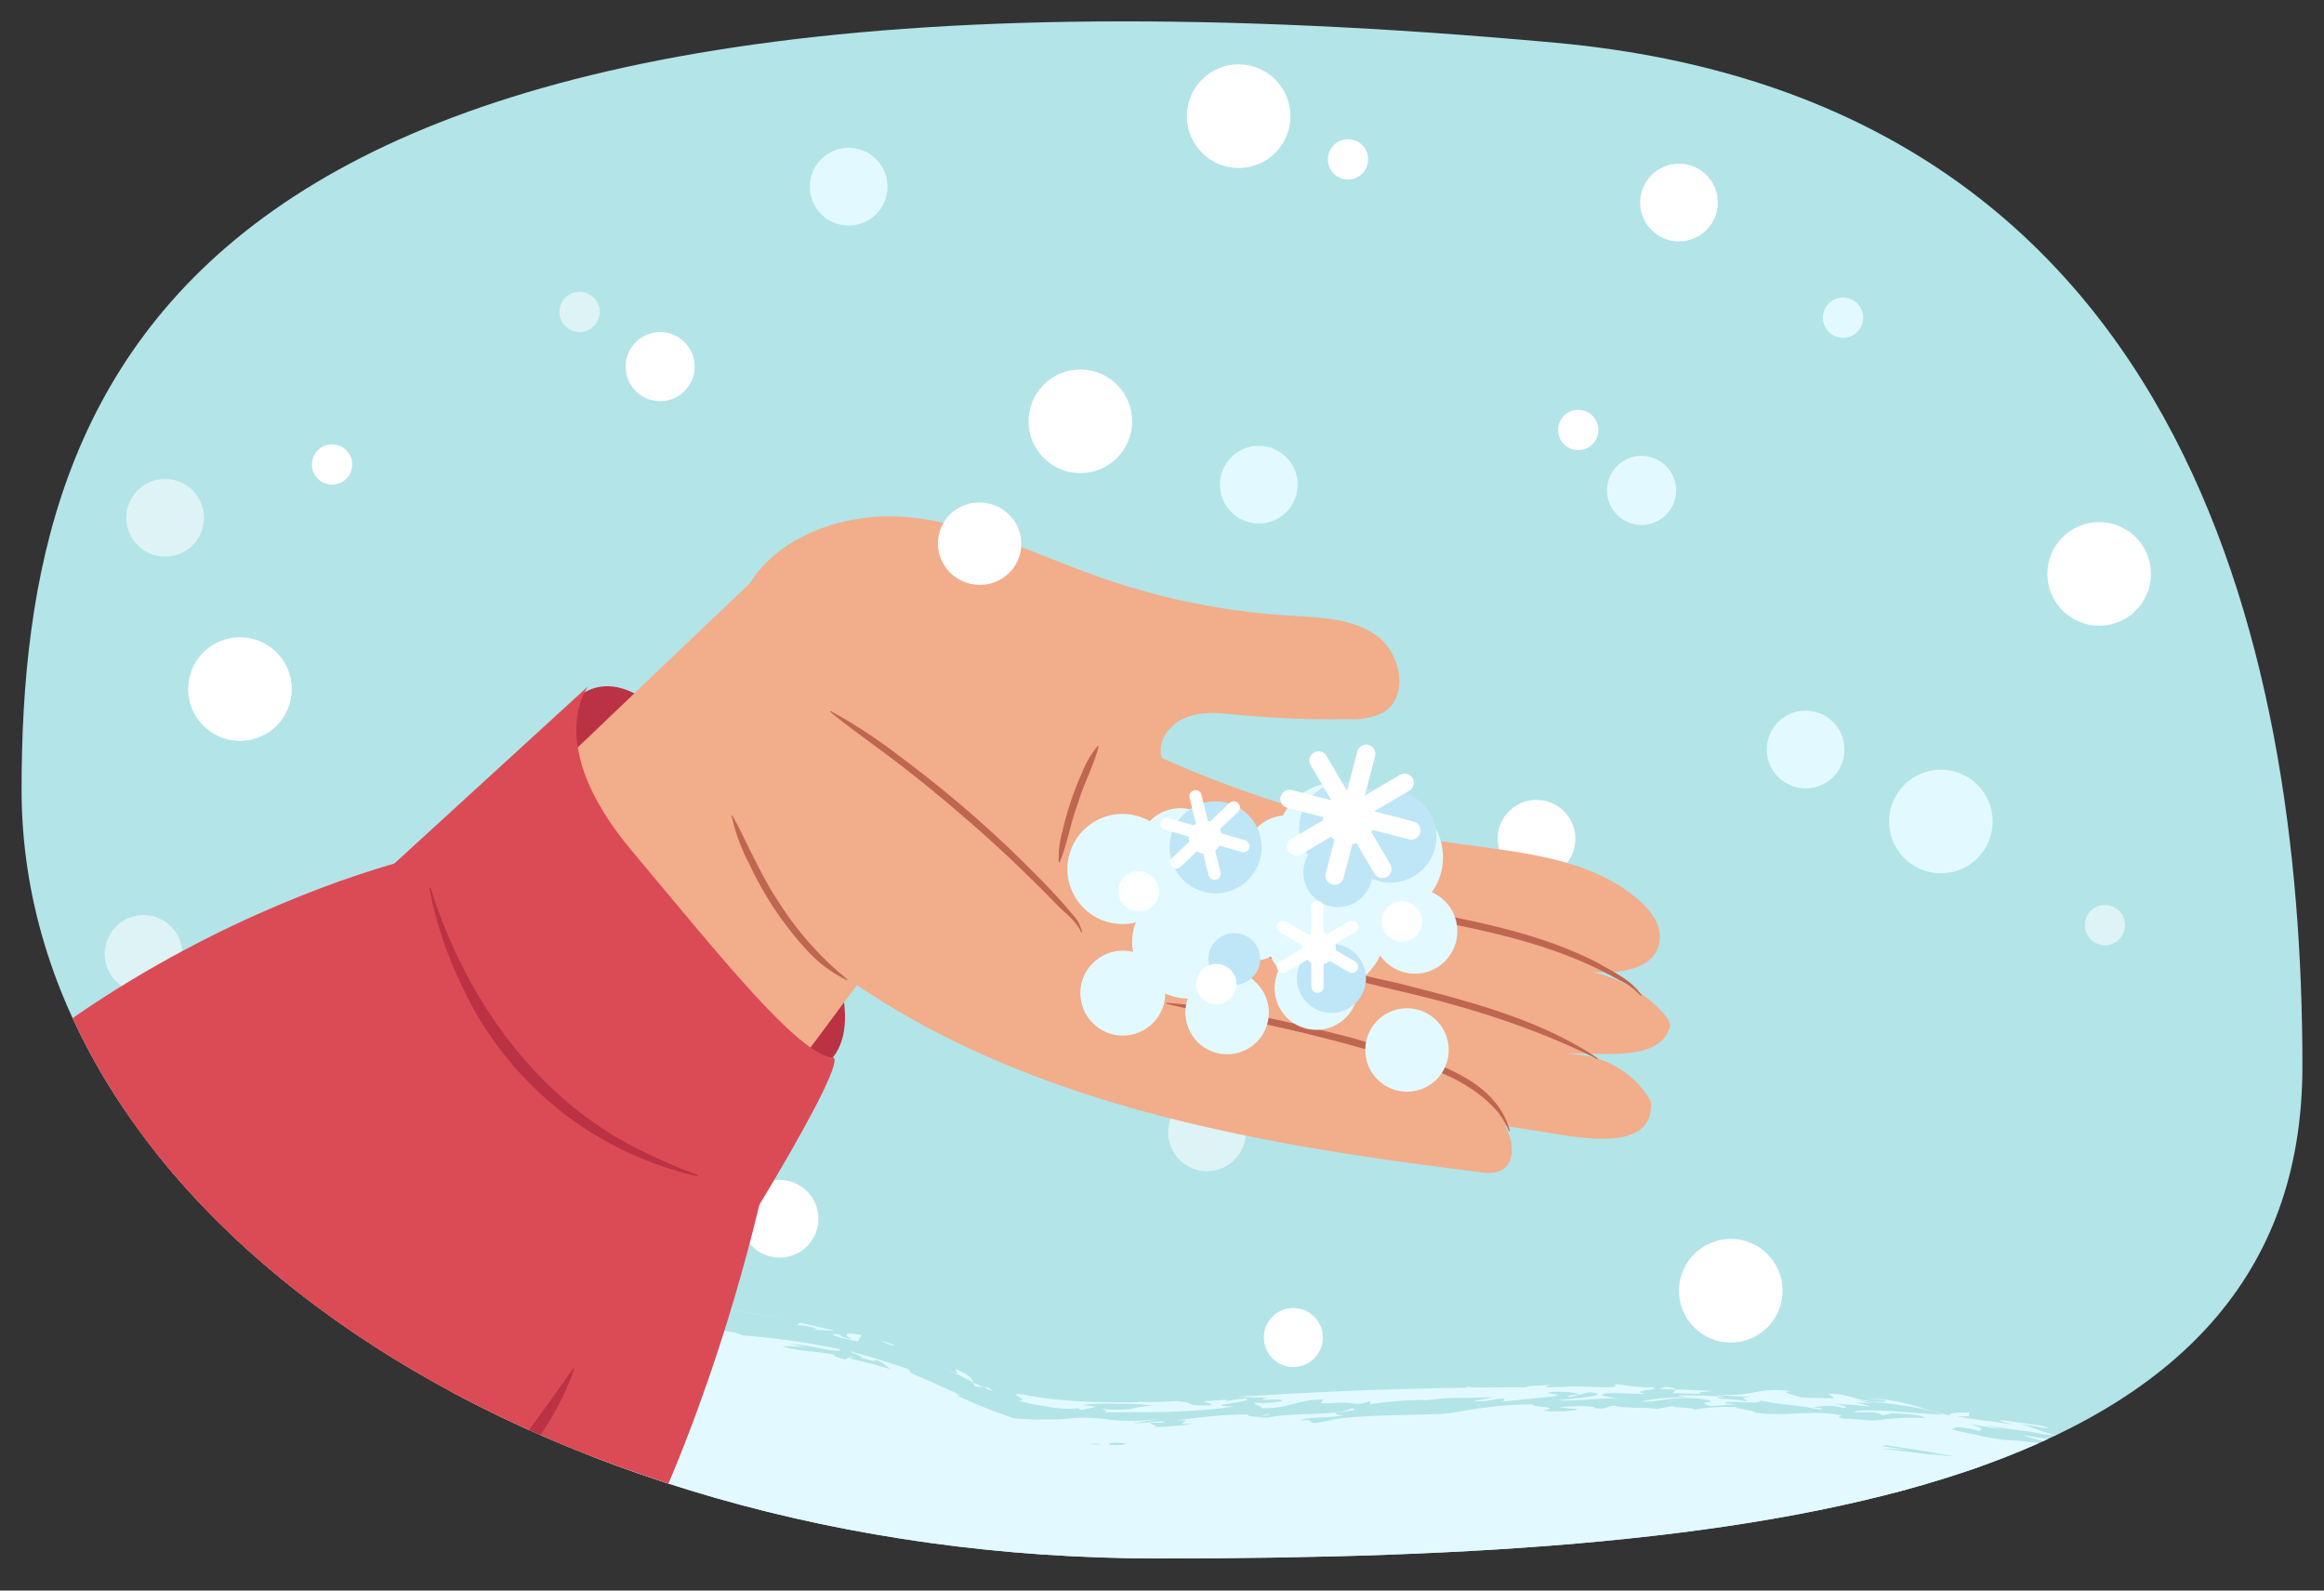 <svg xmlns="http://www.w3.org/2000/svg" xmlns:xlink="http://www.w3.org/1999/xlink" width="380" height="260" viewBox="0 0 380 260"><rect x="0" y="0" width="380" height="260" fill="#333333" stroke="none"/><defs><clipPath id="a"><path d="M424.179,200.4c46.588,115.058,75.529,18.352,222.353,40.235,101.538,15.133,115.059-72.49,115.059-141.883S681.826-12.07,457.355,8.4C355.12,17.724,398.135,136.08,424.179,200.4Z" fill="none"/></clipPath><clipPath id="b"><path d="M376.471,174.283c0,69.393-84.4,80.47-187.059,80.47S3.529,198.5,3.529,129.106,29.882-13.482,254.353,6.989C356.589,16.312,376.471,104.89,376.471,174.283Z" fill="none"/></clipPath></defs><g clip-path="url(#a)"><g opacity="0.65"><path d="M393,202.27s29.792,1.9,50.688-2.141,38.261-42.876,64.763-40.486c49.337,4.45,58.913-27.195,86.913-37.041s74.91,4.124,118.68-24.437,42.57-47.357,37.04-63.386S732.945-71.049,732.945-71.049s-176.692,1.262-208.882,9.414S336,27.264,336.065,32.4s22.724,92.423,24.949,99.862S393,202.27,393,202.27Z" fill="#759adb"/><path d="M380.822.455a26.331,26.331,0,0,0-2.592.718A4.738,4.738,0,0,0,380.822.455Z" fill="#759adb"/><path d="M359.824,12.058l.884-.474a9.883,9.883,0,0,0-1.2.391l.273.107Z" fill="#759adb"/><path d="M362.178,112.636a5.61,5.61,0,0,0-.939-2.768A3.137,3.137,0,0,0,362.178,112.636Z" fill="#759adb"/><path d="M356.005,89.781a.524.524,0,0,1,.046.131C356.291,89.708,356.216,89.656,356.005,89.781Z" fill="#759adb"/><path d="M352.478,75.065c.05.084.083.161.124.245C352.756,75.091,352.772,74.991,352.478,75.065Z" fill="#759adb"/><path d="M361.239,109.868c.409-2.134,3.163-3.455-.658-5.073l-.3.6c.346-1.659-1.464-3.507-2.007-5.183a3.281,3.281,0,0,0-.616.818c.185.868.39,2.021.634,3.819C358.161,107.093,360.033,108.042,361.239,109.868Z" fill="#759adb"/><path d="M329.4,31.679c.065-.15.1-.282.169-.417C329.247,31.012,329.263,31.4,329.4,31.679Z" fill="#759adb"/><path d="M351.489,16.027a2.024,2.024,0,0,0,.321-.082A.672.672,0,0,0,351.489,16.027Z" fill="#759adb"/><path d="M758.476,78.379c-1.528.881-2.8,1.306-4.033,2.18a9.881,9.881,0,0,0-1.849,1.746,17.167,17.167,0,0,0-2.08,2.871c-.349.979,2.375,1.105-1.022,2.933q.366-2.158.661-4.258c-1,.81-1.97,1.667-2.9,2.559-.953.822-1.867,1.66-2.708,2.535a28.1,28.1,0,0,0-2.293,2.68,20.472,20.472,0,0,0-1.788,2.608c-1.542,1.141-3.076,2.3-4.621,3.412.29-.568.566-1.174.846-1.756-.442.315-.888.623-1.342.906l-1.38.78c-.917.511-1.82,1.014-2.668,1.563a11.522,11.522,0,0,0-4.122,4.234,6.955,6.955,0,0,0,.545-2.912c-.134-.812-.719-1.057-2.363-.006l-2.072,2.759c-.645-.093.329-1.715-3.867,2.044.93.154.17,1.033-1.26,1.74-1.4.708-3.3,1.276-4.36.815,1.357,1.222,5,.045,6.021,1.561a5.793,5.793,0,0,0-3.88,3.856,4.779,4.779,0,0,1-3.749,3.442l-.062-1.873a28.378,28.378,0,0,0-5.164,2.869,34.332,34.332,0,0,0-3.869,3.1l.051-.943a55.163,55.163,0,0,0-5.3,1.771c-1.616.569-3.093,1.17-4.523,1.649a24.036,24.036,0,0,1-4.217.983,12.546,12.546,0,0,1-4.3-.3c-1.288.709-2.595,1.326-3.908,2,1-1,.422-1.307-1.5-1.329a11.915,11.915,0,0,0-4.837,1.893c-1.307.847-2,1.744-1.077,2.039a36.382,36.382,0,0,0-12.225,1.134,44.883,44.883,0,0,1-12.933,1.686c.392-1.945-4.634-.495-2.693-2.272l-3.423,1.051c.536-.12.043-.538-.176-.751-1.259-.5-1.816.142-2.362.795l.258-.32-4.8-.266L635,131.2l-3.369-1.361c2.17-2.053,7.371-.838,8.314-2.9-1.528-.178-7.316-2.554-11.754.3-3.048-.3-6.056-.571-9.036-.791-.429-.951.316-.307-2.568-.614-2.356-.4-2.434.666-5.458.819.939-.3,1.4-.442,1.654-.78a4.671,4.671,0,0,0-3.833.937,18.341,18.341,0,0,1-2.771,2.166,20.247,20.247,0,0,0,4.71-1.439c.459.389,0,.529.232.73,1.387-.434,2.777-.883,4.219-1.276-.25.873-.74-.113,1.842.5a36.071,36.071,0,0,0-6.571.894c-1.317,1.542,2.034,1.741.259,2.894-3.576.647-6.726,1.275-9.462,1.973a61.215,61.215,0,0,0-7.673,2.5,93.622,93.622,0,0,0-14.958,7.842c-5.082,3.176-10.2,6.809-15.972,10.732a176.4,176.4,0,0,1-20.321,12.257c-1.023-.077-2.443-.167-4.006-.131-1.57,0-3.312.012-5.019.073-3.424.068-6.731.21-8.526.8.417.15.835.32,1.259.451a9.229,9.229,0,0,1-5.657-.154,5.952,5.952,0,0,0-4.735.2c-1.3.71-2.639,1.467-3.981,2.131-1.019-.358-2.805-.665-4.191-1-.818-.249-1.437-.579-1.108-1.052a5.478,5.478,0,0,1-1.782.424c-.657.06-1.361.16-2.012.269a3.579,3.579,0,0,0-1.627.78,1.75,1.75,0,0,0-.406,1.687,33.319,33.319,0,0,0-5.965,2.042,25.307,25.307,0,0,0-5.955,3.835.72.72,0,0,0,.042-.667c-1.66-.049-1.008,3.117-3.22,2.941.2-1.059,3.833-4.1.249-2.383-.438,1.727-2.541,3.509-4.8,4.961a19.723,19.723,0,0,1-5.523,2.682,13.7,13.7,0,0,0-2.337,4.232c-1.963,1.345-5.715,2.2-3.3-.663a20.012,20.012,0,0,1-4.91,4.216c-.94.637-1.1,1.013-.587,2.612-2.6,3.508-5.879,5.432-9.291,7.04-1.7.816-3.492,1.518-5.343,2.351-.972.368-1.913.833-2.964,1.265q-.789.322-1.611.7c-.552.255-.932.442-1.415.705a134.887,134.887,0,0,1-18.375.036,52.288,52.288,0,0,1-15.959-3.394l-.715.908c1.76-2.236-7.356-4.181-3.771-5.66-3.553,1.475-9.009-.01-11.647-1.1l1.617-1.2c5.432,2.063,1.6-.427,8.325.762-.7.128-1.233.04-1.071.568,3.663-.1,10.819.452,14.49.12l-.875,1.15c5.8.7,8.171-3.336,13.679-4.455,4.393,1.53-.754,1.221.28,3.791,3.134-.186,4.047-2.386,4.9-3.929.851-1.595,1.61-2.547,4.59-.529-.423.181-.859.341-1.3.5,3.678-.258,2.947.15,1.989.8-.955.638-2.193,1.482.644,1.929,3.075-.481,3.83-1.063,4.034-1.573.16-.539-.458-.954-1.033-1.512a2.7,2.7,0,0,1-1.118-1.732c.01-.65.439-1.182,1.939-2.081.12,1.986,1.927,1.985,4.447,1.853.1-1.394,1.471-3.126,2.91-5.285,1.442-2.119,2.977-4.561,3.423-6.5.188.954,2.611.014,5.079-2.459-.559,2.557-2.1,3.089-5.262,5.506.18.948.111,2.958,2.006,2.535.065-2.362,2.45-5.256,4.837-8.356,2.375-3.079,4.815-6.26,4.7-8.671-.72,1.991,3.339-.477,3.973.509.48-2.378,3.356-4.71,4.055-5.809-1.024.52-2.021,1.052-3,1.59,2.762-1.553,5.187-4.173,8.043-7a37.389,37.389,0,0,1,10.434-7.8l.1.7a67.392,67.392,0,0,1,8.9-4.212,25.276,25.276,0,0,1,5.2-1.194,16.4,16.4,0,0,1,2.867-.149q.74.021,1.5.078l.765.067.367.041.22.037c-.212.1-.723.208-.968.341a1.215,1.215,0,0,0-.549.44c-.19.32-.061.685.22,1.057a4.494,4.494,0,0,0,.52.557c.1.088.2.18.3.274l.2.261c.27.34.557.647.771.883.211.623-.233,1.133-.953,1.577l-.282.164-.419.156-.891.3-1.773.579c-1.11.439-1.974.895-2.092,1.28-.122.406.505.7,2.3,1.075,2.972-.586,4.435-1.619,6.338-2.412a14.489,14.489,0,0,1,3-.972,11.857,11.857,0,0,1,1.777-.173,12.633,12.633,0,0,1,2.059.054c1.619-1.679-2.818-2.219-4.233-2.384a25.656,25.656,0,0,1,3.584-.2c.63,0,1.27.023,1.907.048l1.861-.02c.606-.016,1.2-.02,1.754-.08a12.921,12.921,0,0,0,1.532-.279,3.229,3.229,0,0,0,2.071-1.225c-1.629.372-2.309.018-2.282-.639a16.589,16.589,0,0,0,2.513-2.235c1.332-1.166,2.669-2.464,3.574-2.168-.573,1.415.312.712-.667,2.31a4.482,4.482,0,0,0,2.8-.4,8.933,8.933,0,0,0,2-1.435c.356,1.329-.94,1.83-2.19,2.269-1.223.5-2.427.934-1.842,2.592a13.465,13.465,0,0,0,8.362-3.644c1.831-1.776,3.25-3.772,5.86-6.256,2.917-1.41,4.688-2.951,8-4.382-.328.382-1.236,1-.643,1.123,3.609-1.175,4.607-2.271,5.41-3.158.817-.91,1.449-1.662,4.665-2.653.706-2.063,2.819-4.409,5.553-6.641a46.841,46.841,0,0,1,8.961-5.662c-.484.7-.2,1.65-.859,2.439,2.455-1.746,4.946-3.459,7.544-5.044a55.361,55.361,0,0,1,8.205-4.1,37.8,37.8,0,0,1,16.926-2.829l-.262.343c6.854-.609,12.653-1.328,19.694-.784-1.778.129-2.35.786-2.4,1.321,9.261,1.373,16.15-1.921,25.611-1.35,2.6,1.165,8.069-.273,7.348,2.366,3.817-.45,2.967-1.116,2.1-1.742s-1.737-1.195,1.882-1.5l-.7-.021a94.506,94.506,0,0,1,12.922-2.743c4.159-.734,8.26-1.658,12-3.857a22.793,22.793,0,0,0,4.035.105,16.762,16.762,0,0,0,5.348-1.206,9.992,9.992,0,0,1,2.048-2.782c.9-.894,1.912-1.848,2.824-2.832a32.677,32.677,0,0,0,6.395-2.8c-1.016.213-1.4.107-1.443-.065-.031-.2.284-.47.779-.892a23.808,23.808,0,0,0,2.93-2.438c-.894,2.387,1.7,1.207-1.181,4.49,3.895-1.567,4.344-3.2,4.763-4.859.455-1.646.768-3.4,4.512-5.272l2.4.8c-1.561.588-2.28,2.151-3.572,3.2,1.534-.563,6.386-2.765,7.544-5.6.3-1.617-5.964,2.544-1.481-2.256.745,1.326,1.577.493,2.747-.6,1.153-1.11,2.455-2.544,4.584-2.407a4.149,4.149,0,0,1,.535-2.641,7.219,7.219,0,0,1,2.282-2.88c.583.015.365.392.424.793a6.689,6.689,0,0,0,1.014-1.026,2.463,2.463,0,0,0,.362-.8,1.612,1.612,0,0,0-.2-1.13c-.316-.668-.721-1.33.569-2.869,1.2-.095.372,3.4,2.408,2.143,1.635-.932,1.668-1.573,1.728-2.242a4.083,4.083,0,0,1,1.3-2.793c-.6.308-1.265-.158-1.72-.9a3.614,3.614,0,0,1-.476-1.266,4.738,4.738,0,0,1,.03-1.367c1.435.391,3.838,1.211,2.421,4.633A31.993,31.993,0,0,1,744.861,59c.387-.2.736-.251,1-.019a1.977,1.977,0,0,1,.392,1.692c.031-.336.064-.679.1-1.028,0-.352.015-.7.034-1.052.038-.7.106-1.4.2-2.092.074-.7.031-1.411.078-2.107.018-.346.036-.7.054-1.045a9.448,9.448,0,0,0-.056-1.048,14.351,14.351,0,0,0-2.31-7.711,2.73,2.73,0,0,0,.545-1.778,17.006,17.006,0,0,0-.464-2.741,6.5,6.5,0,0,0-1.732-1.417c-.319-.19-.646-.362-.969-.524a9.168,9.168,0,0,1-1.01-.733,8.569,8.569,0,0,1-1.706-1.689,3.581,3.581,0,0,1-.73-2.135c-1.353-1.212-1.183,1.191-1.79,1.689l-.308-.687-.256-.6-.5-1.182-1-2.374c.29-3.281,3.329,3.234,4.053.98-.109-1.588-.275-3.223-.317-4.742-1.785-3.75-3.064-.042-3.9,1.365.715-4.49-2.606-5.074-2.123-8.162,1.8,6.023,2.9-3.817,4.639,4.044.018-1.119.016-2.248.052-3.353,1.389-.617,2.517,4.228,3.789,4.614-.416-5.1-2.382-5.964-2.852-10.741,2.547.85.823,5.75,3.8,7.591.336-6.1-2.419-9.7-.457-11.83,1.274,2.693-.208,7.316,2.314,8.16,1.053-1.588,3.686-3.25,1.635-8.618-1.442-1.667-1.79,1.852-1.364,4.339l.9.182-1.433.594c.039-2.617-1.673-6.4-2.074-9.125a3.4,3.4,0,0,0,.379-1.856.656.656,0,0,0-.419.328,1.939,1.939,0,0,1,.372-.95c-.453-3.092-3.279-6.754-2.39-9.729l1.615,5.179c1.633-.554,1.4-4.226,1.854-8.346-.421-3.508-1.332-11.038-3.46-9.5l.686,2.665c-3.242-.844.767-6.87-2.7-5.649-.289.855.19,1.751.461,2.816-1.309-2.2-3.157-1.51-3.4,2.468l2.83,2.488c-1.644,3.745,1.761,5.645.915,10.023-.776-.053-1.057.784-1.559-.132.026-3.834-1.027-8.8-2.557-10.864.678,4.6-1.988.156-1.857,2.616-1-6.893-3.642-2.428-4.779-9.872l2.659,2.531c-.43-6.661-3.588-6.281-5.478-8.726-.109-2.47,2.5-6.207.786-10.048.874-5.661-2.466-3.933-3.523-8.228,2.116.407,3.375,4.551,4.248,7.08a3.367,3.367,0,0,0-.018-.9c.079.263.193.507.444.576.855-3.729-4.734-11.118-.33-8.554.289,7.368,4.563,12.506,7.086,19.544-.108,2.606.778,5.133.193,6.8,1.9.534,3.669.528,4.754-2.142-2.454-4.14-3.691-2.613-5.1-8.272-.169-3.922-1.962-8.809-3.044-12.372l-1.5,1.057c-.8-2.262-1.514-5.687-2.248-8.465-.184-.694-.37-1.348-.56-1.933l-.143-.426a1.084,1.084,0,0,0-.133-.312,1.76,1.76,0,0,0-.229-.252,1.043,1.043,0,0,0-1.147-.194,1.211,1.211,0,0,0,1.058-.587.963.963,0,0,0-.133-1.065,6.657,6.657,0,0,1,1.574.57c.613-.5.8-1.729,1.016-2.857.216-1.108.45-2.16,1.2-1.965a5.647,5.647,0,0,0-1.092-2.842c-.834.219-1.585.524-2.322.654a5.981,5.981,0,0,1-2.6-.1c-1.531-.111-3.007,1.422-3.9,2.87a13.715,13.715,0,0,1-9.472,2.472c-1.656-2.042,6.482-1.911,2.535-3.951-8.68-.071-10.545,1.859-13.97,4.186,2.683.7.325,1.691.362,2.914l-3.736-.575c.79-1.809,1.988.524,3.87-1.4a15.183,15.183,0,0,0-6.849-.981l1.576-1.4c-2.562-.462-5.65,1.356-6.192-.793l-4.914,2.759c-4.812-1.432-6,.668-9.567,1.562l3.332.848-4.3-.495c-2.918,1.072,2.718,1.907-2.189,2.457,3.272-2.576-4.782-1.422-4.5-4.157,2.293-.02,6.494.249,5.647-1.373-1.668.039-4.659-1.4-7.1-2.621.4.42-3.484.115-3.623.754l3.257,6.405c-2.1,1.469-5.606-5.4-8.361-5.074,4.667-1.04-.9-.637,0-2.212-5.618,1.4-11.737,4.083-17.562,4.05l1.576-1.411c-3.875,1.452-2.925-1.133-7.764.694-1.819.964,4.07-.007.747,1.385-19.921.726-40.755.993-59.194,2.57.3-2.531-7.775-1.268-11-1.73-1.747,1.035-.014,1.992,1.867,1.177-3.734,1.632-5.508,1.631-9.342,2.082-1.586-1.882-4.911-1.127-7.566-.061,1.037-1.063-.7-2.453,4.613-1.892-1.476-.488,6.542-3.889-.953-3.558a72.064,72.064,0,0,1-10.651,4.8c-1.883.645-3.707,1.288-5.627,1.776-.921.268-1.824.523-2.752.741-.448.114-.957.205-1.363.317s-.825.213-1.241.306c-.485.037-.945.088-1.355.159a11.31,11.31,0,0,0-1.116.287c-.726.23-1.369.486-1.972.723a5.975,5.975,0,0,1-3.434.568l.852-1.213c-2.417.321-2.434,1.7-2.812,2.7-3.636,1.259-2.558-1.735-1.683-2.988a39.507,39.507,0,0,0-8.863,5.8A34.233,34.233,0,0,1,498.393-39c-2.232.126-1.468-2.551-5.473-.569-12.741,6.659-22.448,13.271-36.864,18.278l-4.2-.023-2.133,4.167C435.639-13.119,424.344-7.5,410.185-1.38c1.175-1.046,3-1.618,3.287-2.674-4.383,2.5-7.135,8.185-11.428,9.5a10.383,10.383,0,0,1-.956-2.42c-4.713,3.4-6.282,7.4-11.485,11.1-1.09-.165,1.9-2.418-.539-2.28l-3.2,2.1c2.087-2.249-2.642-.607-1.935-1.354a3.73,3.73,0,0,0,2.269-.9c-.617-1.063-3.8.443-6.039.747-1.369.91-2.08,2.273-.539,2.123-2.894.457-.843-.614-1.456-1.668-3.608,1.221-3.6,2.053-3.222,3.805.834,1.014.834,1.011,3.556.749-4.142.779-8.43,2.762-11.413,2.573l-1.311,2.207-.649-.131c.18.648.254.974.165,1.215.128-.094.257-.188.392-.272a45.442,45.442,0,0,1-7.11,6.121c-1.342.966-2.745,1.911-4.177,2.847l-2.165,1.4-1.089.7-.437.3c-.563.386-1.129.765-1.671,1.162-.271.2-.536.4-.784.616-.225.225-.535.417-.591.749a9.466,9.466,0,0,0,1.624,3.588,1.481,1.481,0,0,0,0,.267l.091.646.183,1.293.367,2.586.761,5.192a32.764,32.764,0,0,1-3.5-8.478c-.105-.343-.237-.8-.287-.914l-.179-.479c-.119-.313-.24-.612-.37-.889a3.842,3.842,0,0,0-.96-1.353c.15.391.318.769.473,1.139-.287.191-.348-.312-.565-.913a2.59,2.59,0,0,0-1.538-1.708,13.454,13.454,0,0,0-.836,1.809c-.17,1.656.973,2.085,1.823,2.312.43.136.783.219.9.524a4.411,4.411,0,0,1-.362,2.575c-.542-1.579-.892-2.261-1.108-2.283-.112-.031-.208.033-.3.156a3.108,3.108,0,0,0-.224.628c-.286,1-.609,2.3-1.856.295-.8,2.1,1.441,3.792,3.539,5.764a21.464,21.464,0,0,1-.946-4.594c1.323.958,1.514,6.812,4.056,7.23a3.365,3.365,0,0,1-.138,1.978,3.645,3.645,0,0,1-.971,3.018,15.348,15.348,0,0,0,.519,1.58c1.19-.573,3.428,2.224,3.734,5.239.078.757-1.57-1.415-2.457-1.426-.934,6.426,1.035,11.6,1.626,18.692A8.968,8.968,0,0,1,352.6,75.31a9.473,9.473,0,0,1,.805,2.111c.552-.008,1.211,1.288,1.737,2.346l-1.492-1.38c.437,1.842.806,3.678,1.836,4.684,1.05.553,1.812,1.039.776,3.656a3.5,3.5,0,0,0-1.491-1.81,26.06,26.06,0,0,0,1.232,4.864c-.493.27-1.821,1.623-1.729,4.725l2.637-1.711c-.155,6.065.112,5.217.744,8.234-2.649,4.645,5.5,14.021,2.523,15.786l-1.369-5.606c-1.678,2.514-5.792-3.909-6.571-1.369l3.607,6.558c.62-6.906,4.945,5.706,7.212,3.771.88,2.881-.779,5.428,1.89,8.289.149,2.5-2.49-1.344-2.107,1.6a3.329,3.329,0,0,0,1.539,1.43,1.988,1.988,0,0,1,.691.62,4.691,4.691,0,0,1,.54,1.429c-.4-.115-1.443-.716-1.676-.121.632,3.211,2,1.543,3.978,4.745l-.193-.719c2.243.876,1.2,4.343.927,5.3l5.755,7.795c-1.5-.694-4.617-4.469-4.264-1.333-1.85-.951-2.683-4.293-3.539-7.092s-1.731-5.057-3.806-3.893c-.09,3.055,4.284,5.491,3.344,8.66,2.179-.148,4.029,3.689,5.965,5.84l-.274.949c2.294,5.259,3.392-1.577,5.532,4.33-.269.955-2.478-.242-.9,3.178.7.5,1.626,1.728,2.513,1.593l-.127-1.04c.842-1.5,2.686,3.977,3.652,6.566-1.409-1-2.686-.935-2.114,1.563-1.72-4.455-4.908-2.147-6.4-5.86,1.407.987,4.277,4.354,4.193,1.63-.312-3.447-3.621-5.238-5.981-8.822l.961,2.6c-2.717,2.076-5.183-5.635-8.63-5.425.523,1.143,1.14,1.971.648,2.2.577-.538-1.877-3.854-2.6-5.733l2.2,1.21c-.241-6.515-3.149-3.822-4.725-10.06,1.269.026,5.74,7.923,4.685,2.908-1.474.655-1.933-3.549-3.205-3.549.185-1.551.358-3.09.58-4.64-.5-.757-1.081-1.492-1.609-2.341l-.825-1.263c-.246-.417-.488-.83-.726-1.233-.963-1.625-1.835-3.063-2.5-4.062,1.6,1.392,1.912,2.6,3.4,4.3-2.017-4.431,1.358-7.67-1.832-10.447L358,124.132c-.824-3.929-1.517-5.312-2.589-6.848-1.724-1.075-2.032,2.383-1.76,4.654-.418-1.97-.2-6.188-1.755-5.779a4.057,4.057,0,0,0-1.783-4.7c-.071-3.648.72-1.514,1.893-2.081-1.384-2.751-1.774-9.4-3.91-7.791-.205,1.362,1.632,5.013-.47,3.758,1.757-1.78-1.441-1.7-1.547-4.266,3.108,3.861.579-5.861,2.865-3.077-.512-4.534-2.16-4.893-3.385-7.948l1.563-.4-1.762-4.734c1.611-1.452,4.176.731,3.818-4.107-3-3.092-5.817-1.085-8.021-6.725l2.386.67c-.015-1.809-1.836-7.28-3.178-6.436a10.384,10.384,0,0,0-1,5.691l-.075-.752c-1.731-2.932-1.526,5.838-2.9-.541,3.127,1,2.155-9.9,3.2-13.776-1.292-2.011-3.286-6.186-4.629-7.133-.672.42-.515,3.754-2.233,2.615a17.258,17.258,0,0,0-.456-5.379,22.424,22.424,0,0,0-.683-2.237c-.281-.751-.555-1.484-.828-2.212a54.71,54.71,0,0,1-1.723-6.29,11.085,11.085,0,0,1-.191-3.314q.045-.835.153-1.678a4.676,4.676,0,0,1,.4-1.638c.1.193.278.319.435.069a1.96,1.96,0,0,0,.209-.7c.028-.176.052-.385.072-.633a1.653,1.653,0,0,1,.231-.848,10.414,10.414,0,0,1,1.485-.658,8.232,8.232,0,0,1,3.254-3.4c2.111-1.463,4.4-2.75,6.635-3.992.351.289,1.221-1.087,1.728-2.064a10.619,10.619,0,0,0-1.806.73c.335-.147.767-.348,1.016-.439l.808-.308c.455-.782.976-1.5,1.548-1.578-.062-2,4.236-1.187,6.477-1.839a7.173,7.173,0,0,0-1.163.893c3.884-1.36,4-5.287,8.355-5.259l.827.314c-.662.247-1.29.559-1.322.823.64-.269,1.159-.514,1.638-.74,1.678-.567,1.542-.623.884-.474,2.724-1.514,1.7-2.178,5.894-4.368l-2.6.515a10.074,10.074,0,0,1,2.109-1.175c2.153-2.038,8.377-6.5,12.77-7.47,2.685-3.79,1.6-4.556,6.706-7.866l.31,2.121,6.173-2.534c-.4,1.156,2.805.363,6.593-1.264-.052.043-.121.056-.175.107,3.585.955,6.65-2.691,8-4.086.736-.92,2.583-2.887,3.216-2.418.124-1.811,3.359-3.275,6.164-5.039a.349.349,0,0,0-.106-.107,10.909,10.909,0,0,0,1.273-.484,7.142,7.142,0,0,1-.71-.231c2.873-.349,2.819-3.367,6.773-3.405,5.034-1.4-.274,3.624,5.689,1.638l2.167-2.2c.906.009.419.315.177.751,2.345-1.45,4.956-.761,5.155-3.183-4.753.921-6.073.585-10.882,2.132,5.162-3.208,4.893-5.333,9.357-7.794.04-.6-.9-.022-1.789-.052,2.359-1.441,5.031-1.363,4.237-.016,2.325-.852,2.066-2.974,5.107-4.543l-1.1-2.766c3.527-3.063,8.986-3.787,12.575-4.744-3.819,1.717-6.124,5.074-8.7,6.394,3.664,4.06-9.964,6.64-11.065,9.046,2.941-.371-2.285,3.42,3,1.609,2.032-2.977,3.762-2.314,6.8-3.878,2.419.531-1.4,3.434,4.185.6-2.706.509,1.7-3.881-2.542-1.306,6.494-5.375,8.491-5.151,15.2-9.713-5.9,3.235,1.465-3.434-2.635-2.7,1.605,1.88-8.883,6.158-.785,3.307l-5.209,3.126c-1.054-.79,4.87-4.056-.614-3.054,4.132-3.34,6.129-3.1,9.652-6.9-.183,1.815,4.751-.235,6,.734,1.908-1.122,3.06-3.5,5.75-3.354l-2.753,2.444c3.309-1.355,4.266.059,7.3-.831,1.7-1.2,1.471-2.307.219-2.66,4.854-1.632,8.833-5.009,14.2-6.3-6,2.465-.134,2.577-4.91,4.674l3.937-.793c2.93-2.6,6.752-5.654,9.966-8.506s5.835-5.514,6.131-7.424a13.337,13.337,0,0,1,8.609-2.062,12.237,12.237,0,0,0,4.018-.589,31.5,31.5,0,0,0,3-1.078c.571-.239,1.186-.517,1.855-.838s1.273-.613,1.994-.99c-1.648.667,1.53,1.885.827,2.822.967-.109,2.374-.249,3.662-.364a11.837,11.837,0,0,0,3.632-.84l-4.7-.96c5.263-2.3,12.983-1.652,18.745-2.279-1.146.584.911,1.476-2.51,2.468.141,1.2,4.163.743,5.952.688,4.021-1.444.977-3.406,5.678-4.672,12.793-.722,25.4-1.355,37.982-1.957s25.1-1.168,37.643-1.645c25.075-.946,50.185-1.544,75.638-1.039l-.052,1q2.909-.262,5.865-.464l2.968-.191.895-.045,1.4-.049,2.816-.093c7.535-.235,15.262-.389,23.05-.484q1.26,8.841,2.539,17.808.623,4.482,1.249,8.988.318,2.438.638,4.888c.8,6.329,1.569,12.717,2.318,19.118,1.512,12.794,2.987,25.647,4.849,38.053l.638-.458c-1.3,5.354.186,6.711,1.666,8.129a5.836,5.836,0,0,1,1.823,2.746c.361,1.294.352,3.136-.314,5.988a15.528,15.528,0,0,1,2.971,5.1,27.721,27.721,0,0,1,.847,2.831c.233.744.421,1.515.59,2.309.026.11.032.173.073.323l.151.519.3,1.042q.3,1.043.6,2.093c.387,1.515.776,3.036,1.163,4.553l2.325,9.944q-.707.641-1.419,1.245a15.276,15.276,0,0,1,.437,7.946,28.146,28.146,0,0,1-3.015,7.679L765.293,66.6a17.4,17.4,0,0,1-1.06,1.727c-.748,1.092-1.48,2.186-2.163,3.3-.659,1.164-1.384,2.147-1.993,3.258A23.134,23.134,0,0,0,758.476,78.379Zm-426.792-49.2a8.027,8.027,0,0,0-.843.6,2.35,2.35,0,0,0,.32,1.28c.108.217.153.238.155.115s-.067-.392-.067-.767A4.517,4.517,0,0,1,331.684,29.179ZM381.155,0c-1.118-.788-2.966-.4-4.617.349a3.337,3.337,0,0,0,1.692.823c-4.374,1.447-6.527,3.474-11.353,5.352.666.395-.247,2.18,3.89-1.133C368.118,5.228,380.311,3.167,381.155,0ZM354.334,82.325l.008.028a5.531,5.531,0,0,0,.669.458Zm-7.119-25.846a2.918,2.918,0,0,1-.541,1.959C346.3,57.666,346.705,57.093,347.215,56.479Zm17.3-32.626c-1.586,1.149-3.755,2.722-5.267,2.426A39.443,39.443,0,0,1,364.512,23.853ZM662.683-61.916a1.731,1.731,0,0,0-.267-.11c-1.046,1.341-3.545-.1-4.8.8-2.676-.667.208-1.748,1.749-2.171A18.1,18.1,0,0,1,662.683-61.916ZM743.446,9.07a8.357,8.357,0,0,1-.453-3.383c.265.257.483-.112.746-.55,0,.142,0,.311,0,.442.609-.853,1.867.085,2.888.186C747.657,11.38,746.693,8.909,743.446,9.07Z" fill="#759adb"/><path d="M371.066,165.355l-.925-1.232.388,3.143c3.094,4.107,4.464,3.746,6.449,4.184-3.264-3.445-3.744-6.261-6.562-11.328Z" fill="#759adb"/><path d="M379.74,158.537a7.4,7.4,0,0,0,.413-2.953l-1.2-.267Z" fill="#759adb"/><path d="M364.805,102.618l.369,4.816C366.383,108.67,366.448,102.959,364.805,102.618Z" fill="#759adb"/><path d="M353.76,127.381l1.7,2.154c.232-2.415-.642-5.307-1.912-5.483C354.946,126.8,353.112,124.944,353.76,127.381Z" fill="#759adb"/><path d="M361.812,90.2c-2.247-.954-.351-4.822-2.363-5.317C360.276,85.958,359.877,90.453,361.812,90.2Z" fill="#759adb"/><path d="M344.846,98.019c-1.394,1.922.8,3.948,1.139,6.981C345.353,102.563,346.342,98.674,344.846,98.019Z" fill="#759adb"/><path d="M350.216,66.831c1.4-.1,1.793,1.869,2.028,4.135-.6-.627-1.342-.951-1.8-1.873a66.445,66.445,0,0,1,3.175,6.435c.2-3.15-.289-7.681,1.5-7.631C353.328,66.053,350.784,63.841,350.216,66.831Z" fill="#759adb"/><path d="M342.82,91.037c.1,2.571-.757,4.35.1,7.243.8-.747,1.91-2.067.814-5.421l1.874.816C345.937,90.217,343.852,95.449,342.82,91.037Z" fill="#759adb"/><path d="M350.53,52.571l-.367,1.64c2.095,3.089,2.54,7.6,5.01,9.026C354.044,59.163,351.94,54.279,350.53,52.571Z" fill="#759adb"/><path d="M342.679,78.347l-2.3.09c.558,3.483.67-.432,1.5.655a4.853,4.853,0,0,0,.7,3.173C341.27,78.471,344.275,81.567,342.679,78.347Z" fill="#759adb"/><path d="M337.456,67.762l-2.024-4.141-1.54,4.017C336.009,72.554,335.311,67.542,337.456,67.762Z" fill="#759adb"/><path d="M337.579,62.022l.3-.593-4.851-5.78C335.333,59.245,335.2,59.525,337.579,62.022Z" fill="#759adb"/><path d="M362.939,5.828c2.044-.293,6.955-4.524,9.087-6.418C369.336,1.377,361.9,4.9,362.939,5.828Z" fill="#759adb"/></g></g><path d="M376.471,174.283c0,69.393-84.4,80.47-187.059,80.47S3.529,198.5,3.529,129.106,29.882-13.482,254.353,6.989C356.589,16.312,376.471,104.89,376.471,174.283Z" fill="#b3e4e8"/><circle cx="251.238" cy="137.106" r="6.353" fill="#fff"/><circle cx="295.238" cy="122.518" r="6.353" fill="#e2faff"/><circle cx="205.826" cy="79.224" r="6.353" fill="#e2faff"/><circle cx="197.355" cy="185.106" r="6.353" fill="#fff" opacity="0.56"/><circle cx="211.473" cy="218.636" r="4.824" fill="#fff"/><circle cx="220.414" cy="26.048" r="3.294" fill="#fff"/><circle cx="258.061" cy="70.283" r="3.294" fill="#fff"/><circle cx="268.414" cy="80.165" r="5.647" fill="#e2faff"/><circle cx="107.944" cy="59.93" r="5.647" fill="#fff"/><circle cx="202.532" cy="18.989" r="8.471" fill="#fff"/><circle cx="317.355" cy="134.283" r="8.471" fill="#e2faff"/><circle cx="39.238" cy="112.636" r="8.471" fill="#fff"/><circle cx="283.002" cy="210.989" r="8.471" fill="#fff"/><circle cx="176.649" cy="68.871" r="8.471" fill="#fff"/><circle cx="343.238" cy="93.812" r="8.471" fill="#fff"/><circle cx="138.767" cy="30.518" r="6.353" fill="#e2faff"/><circle cx="274.532" cy="33.106" r="6.353" fill="#fff"/><circle cx="23.473" cy="155.93" r="6.353" fill="#fff" opacity="0.56"/><circle cx="27.002" cy="84.636" r="6.353" fill="#fff" opacity="0.56"/><circle cx="127.473" cy="199.224" r="6.353" fill="#fff"/><circle cx="301.355" cy="51.93" r="3.294" fill="#e2faff"/><circle cx="94.767" cy="50.989" r="3.294" fill="#fff" opacity="0.56"/><circle cx="344.179" cy="151.224" r="3.294" fill="#fff" opacity="0.56"/><circle cx="54.296" cy="75.93" r="3.294" fill="#fff"/><g clip-path="url(#b)"><path d="M58.532,239.7c1.412-.942,28.235-19.765,34.353-21.177s20.235-.941,45.176,5.647,16,14.588,68.235,11.294,126.589-.47,138.824,10.824-275.765,32.47-275.765,32.47Z" fill="#e2faff"/><path d="M60.2,255.014c-.428-1.333-.453-2.59-.178-2.122-1.123-2.639-.726-2.813-1.527-2.973-.834-1.666-.875-3.674-.036-1.751l-1.836-4.957.731,3.066c-.814-.666-1.169-4.9-2.116-5.67l1.579,5.477-.271-.222a24.569,24.569,0,0,1,1.3,4.516c-.133-.1-.266.023-.551-.941,1.793,6.645,1.516,1.5,3.235,6.951A10.333,10.333,0,0,1,60.2,255.014Z" fill="#e2faff"/><path d="M60.335,261.044l1.373,2.111.886,3.934c.266-.026,1.253,2.742.946.765a13.242,13.242,0,0,1-.566-1.683c.666.28,1.7,5.086,1.94,3.791-1-3.028-1.006-3.534-1.974-5.3a53.316,53.316,0,0,1-1.334-6.279c-.316-.814-.683-.838-1.044-1.88.072.233.138.446.22.714l-.79.342a15.9,15.9,0,0,1,.858,2.674l-2.219-4.276c-.365,1.679,1.325,6.016,1.5,7.887C60.209,261.44,60.962,265.511,60.335,261.044Z" fill="#e2faff"/><path d="M60.562,256.5l-.034-.113Z" fill="#e2faff"/><path d="M297.749,238.351a2.274,2.274,0,0,0-1.452.2c3.727.29,7.453.6,11.161,1-.326-.26-3.51-.874-1.348-.781a10.406,10.406,0,0,0-4.326-.147l.839-.265c-2.613.19-4.305-.794-2.6-.919l-.218-.013c-2.433.367-4.856.734-7.275,1.14C295.146,238.85,294.6,238.116,297.749,238.351Z" fill="#e2faff"/><path d="M73.051,231.758c1.177-.869,1.282-1.036,1.1-1.013A13.345,13.345,0,0,0,73.051,231.758Z" fill="#e2faff"/><path d="M290.839,238.847l-2.27.39A14.212,14.212,0,0,0,290.839,238.847Z" fill="#e2faff"/><path d="M307.106,232.15c.007-.028.034-.05-.021-.093l-1.05.16.027,0Z" fill="#e2faff"/><path d="M239.941,239.647l-.734.045C239.476,239.685,239.717,239.668,239.941,239.647Z" fill="#e2faff"/><path d="M348.474,239.483a17.661,17.661,0,0,0-2.86-1.46l-1.635-.68a13.974,13.974,0,0,0-1.731-.644c1.3.225-2.239-1.036-.338-.634-.61-.189-3.292-1.1-2.757-.751l1.475.54a24.943,24.943,0,0,0-2.5-.414c-.564-.064-1.058-.046-1.556-.077a52.111,52.111,0,0,1-5.991-.854,34.5,34.5,0,0,0,4.661,1.352c1.387.248,2.4.475,3.608.717.727.208,1.312.4,1.907.582l.883.189.771.221,1.55.459a25.785,25.785,0,0,1,2.975,1.01Z" fill="#e2faff"/><path d="M138.82,221.891l.068-.036C138.832,221.858,138.822,221.873,138.82,221.891Z" fill="#e2faff"/><path d="M139.163,221.7l-.275.154C139.182,221.823,140.232,222.016,139.163,221.7Z" fill="#e2faff"/><path d="M291.69,238.451a1.714,1.714,0,0,1-.851.4l1.693-.279C292.294,238.543,291.985,238.494,291.69,238.451Z" fill="#e2faff"/><path d="M295.6,237.191l4.207.237,1.577-.225C299.766,237.186,297.875,237.147,295.6,237.191Z" fill="#e2faff"/><path d="M246.572,240c-8.689.152,2.132-.834-1.865-1.012-2.415.1-3.261.519-4.766.657,6.891-.41-.917,1.278,6.024,1.027-.985.7-5,.8-7.352.648-2.676-.648,2.32-.527,2.918-1.2-2.788.145-2.294.263-3.472.658-4.38-.09-9.025,1.026-11.659.165-3.159.259-2.94.576-4.743,1-.333.74,4.709.216,5.9.758-.245-.056-.719-.165-.587-.272l2.734.08c-2.6-.185.341-.738,1.727-.832,1.009-.047,3.012-.11,2.741.094l-1.525.186c1.973.2,4.329-.627,6.414-.251.111.163-.675.249-.791.352a74.347,74.347,0,0,1,8.007-.9l-1.993.734c2.748-.822,9-.606,13.314-.124-.478-.127-1.34-.221-.82-.355,2.544-.156,4.453.383,3.272.742,2.492-.565,9.427.675,12.819.032,5.211-1.051,10.444-2.049,15.7-2.952a17.648,17.648,0,0,1-1.862.089c-1.375-.717-2.145-.686.371-1.136-2.458.189-1.552.758-5.213.6,1.448-.247,1.85-.96-1.66-1.207-8.817.261-14.686,1.921-22.874,2.745-.3-.5-6.728-.41-9.852-.508,1.19-.535,3.515-.671,5.922-.775l-6.045-.076Z" fill="#e2faff"/><path d="M266.963,238.563c-.219-.049-.443-.079-.676-.108A2.839,2.839,0,0,0,266.963,238.563Z" fill="#e2faff"/><path d="M254.136,239.064c.03-.019.019-.033.031-.053l-.766.033Z" fill="#e2faff"/><path d="M289.7,237.216c.53-.108.917-.126,1.447-.229l-1.12.057C289.657,237.087,289.477,237.143,289.7,237.216Z" fill="#e2faff"/><path d="M291.4,238.187l-.291.181.577.083C291.758,238.348,291.7,238.252,291.4,238.187Z" fill="#e2faff"/><path d="M213.178,236.471l-.832.149A2.249,2.249,0,0,0,213.178,236.471Z" fill="#e2faff"/><path d="M236.882,239.269c3.023-.094.348-.736,4.632-.8l-1.258-.029c3.071-.363,8.474-.235,12.128-.246-.413.289,2.213.36,1.783.812a27.491,27.491,0,0,0,6.259-.6c1.541.183,3.9-.2,5.861.048-.827-.293,2.822-.856-1.974-.637.389-.03.145-.1.527-.127-3.076-.433-4.325.182-6.982.163-1.584-.284,2.607-.409,1.107-.532-3.32.2-10.422-.389-10.2.63a8.589,8.589,0,0,1-3.469-.323c-3.809,1.074-14.187-.273-14.123,1.128a56.555,56.555,0,0,0,5.7-.44Z" fill="#e2faff"/><path d="M284.611,237c-.185-.016-.433-.023-.587-.043Z" fill="#e2faff"/><path d="M317.93,244.215c.182-.173.421-.379-.287-.46a2.386,2.386,0,0,0-.244-.088l-.12-.034-.062-.015-.142-.023c-.377-.06-.737-.1-1.082-.132-.691-.06-1.325-.07-1.931-.067a21.7,21.7,0,0,1-3.536-.114l.767.013a27.269,27.269,0,0,0-7.087-.561c-1.8-.958,6.723.527,3.182-.513,2.538.514,6.255.416,8.229.666-3.26-.645-6.05-1.673-5.057-2.016-7.206-.314-.183,1.619-6.458,1.261l-4.311-.555-1.572.725c-2.605-.2,1.655-.554-2.34-.809-1.113.3-3.673-.225-4.48-.023.12-.18.193-.4-1.869-.543-.142.094.024.429-1.593.328-1.063-.9,4.165.082,2.326-.789-4.879-.31-2.8.637-3.856.854.147-.093.387-.016,1,.042-.06.264-2.007-.084-1.814.253a14.632,14.632,0,0,0,2.245,0c-1.4.189,2.252.675,3.644.789,3.224-.218,9.754.5,14.112.842-.384,0-1.142,0-.683.172,3.093.294,5.261.6,7.534.913l3.607.5.981.125.3.03.7.048a11.076,11.076,0,0,1,.849-.776c.064-.084-.028-.106-.19-.1Zm-1.861-.281,1.091.191.4.1a2.371,2.371,0,0,1-.512-.048A4.571,4.571,0,0,1,316.069,243.934Z" fill="#e2faff"/><path d="M350.658,249.249a5.721,5.721,0,0,0,.5-1.366C350.906,248.7,350.735,248.988,350.658,249.249Z" fill="#e2faff"/><path d="M327.2,247.238l-.478-.15A.89.89,0,0,0,327.2,247.238Z" fill="#e2faff"/><path d="M322.056,248.569l-.047-.041C322.017,248.545,322.042,248.557,322.056,248.569Z" fill="#e2faff"/><path d="M333.327,258.413a1.045,1.045,0,0,0,.243.024C334.04,258.3,333.765,258.335,333.327,258.413Z" fill="#e2faff"/><path d="M322.129,248.607a.455.455,0,0,1-.073-.038A.264.264,0,0,0,322.129,248.607Z" fill="#e2faff"/><path d="M262.29,258.5a4.244,4.244,0,0,0,.57.122C262.985,258.557,262.848,258.512,262.29,258.5Z" fill="#e2faff"/><path d="M275.7,257.8l.249.031Z" fill="#e2faff"/><path d="M322.009,248.528a.361.361,0,0,1-.068-.185A.3.3,0,0,0,322.009,248.528Z" fill="#e2faff"/><path d="M304.362,237.569c.09.158,3.508.867,3.493.433l-3.085-.457Z" fill="#e2faff"/><path d="M304.77,237.545l1.286-.065-.62-.088c.291-.587,3.308-.8,6.811-.281-.233-.051-2.053-.374-4.7-.735l.905-.114c3.943.562,7.565,1.139,11.069,1.794a38.8,38.8,0,0,1-4.165-.434,38.714,38.714,0,0,0,6.2,1.1c2.09.3,4.047.59,4.395,1.127-3.047-.2-4.846-.408-6.806-.683l-1.479-.217-1.692-.223c-1.173-.152-2.453-.306-3.946-.41-2.958-1.011,3.867.072,4.1-.232-1.113-.208-2.224-.43-3.341-.615.2.219-1.447.081-2.938.021s-2.83,0-2.006.513l5.48.823,5.226.849c3.024.512,5.66,1.034,8.238,1.566-3.716.774-6.353,1.792-7.907,3.024a1.608,1.608,0,0,1-.3.253,2.945,2.945,0,0,0,1.947-.548c.56-.347.874-.76,1.315-.754.669.075,1.845-.08,1.934.287l-.682.1a6.417,6.417,0,0,0,1.854,0,2.653,2.653,0,0,1,1.431.191c2.284.206-1.117-.424.572-.369,1.143.423,2.463.208,3.988.406a4.335,4.335,0,0,1,2.391,1.025,8.071,8.071,0,0,1-3.8-.406,2.254,2.254,0,0,1,.362.869c-2.018-.655-1.474-.408-2.621-.824a4.338,4.338,0,0,1-.515-.142,18.174,18.174,0,0,0-2.52.211c-.65.094-1.263.193-2.042.286a8.294,8.294,0,0,1,2.487,0c.062.039.1.075.1.1.077.125-.19.119-.523.095a6.026,6.026,0,0,0-1.022-.015,5.384,5.384,0,0,1,.871.042c.626.109.41.265.252.42-.135.152-.21.247,1.073.424,1.048-.107,1.585-.141,1.954-.208a1.058,1.058,0,0,0,.77-.471,1.932,1.932,0,0,1,.873.371c.174.135.209.288.1.437a1.237,1.237,0,0,1-.709.332,5.1,5.1,0,0,1-1.42.1c.654.067,1.3.144,1.922.228a4.436,4.436,0,0,1-1.734.528c.205.069.4.139.591.213a8.012,8.012,0,0,0,2.447-.413c.3-.115.538-.371.367-.618a3.315,3.315,0,0,0-.972-.578,7.092,7.092,0,0,0,2.112-.041,3.135,3.135,0,0,1,1.036.072,3.68,3.68,0,0,1,.633.224,1.382,1.382,0,0,1,.678.487.329.329,0,0,1-.258.4.79.79,0,0,1-.441-.016,3.294,3.294,0,0,0-.953-.253.71.71,0,0,1-.3.617,2.728,2.728,0,0,1-.561.349,6.552,6.552,0,0,1-1.259.419,16.886,16.886,0,0,1-2.49.346,15.319,15.319,0,0,0-4.011.546,5.134,5.134,0,0,1,1.566-.443c.726-.161,1.536-.382,1.625-.676-1.076,0-1.33.125-1.523.283a1.209,1.209,0,0,1-.777.419c.185-.327-.27-.447-1.428-.439a4.807,4.807,0,0,1,.39.287,4.171,4.171,0,0,1-1.539.181,2.537,2.537,0,0,0,1.135.115,4.068,4.068,0,0,1-2,.894c-.53.138-1.138.263-1.77.363l-1.006.137-1.328.141c.032-.1.169-.195.379-.291a3.417,3.417,0,0,1,.439-.226c.332-.137.724-.248.945-.328.518-.171.731-.27-.106-.414-.3.116-.708.415-1.294.674a16.659,16.659,0,0,1-4.336.732c1.5-.649-1.739-.177-1.735-.444l-4.992,1.6a63.825,63.825,0,0,0-7.615,1.135,22.554,22.554,0,0,1,3-.452c-3.388,1.344-6.482.573-10.883,1.5l2.011-.554a56.123,56.123,0,0,0-8.654,1.451l.012-.533c-.267.77-6.043,1.619-7.311,1.985,8.176-1.466,7.151-.263,15.049-1.807-2.9,1.11-5.039,1.511-8.21,2.576-1.241.1-1.745.04-1.861-.111a11.874,11.874,0,0,1-3.18,1.324l-.617-.216c-5.512.335-4.818,1.767-10.09,2.118-1.11-.551,4.427-1.4,7.588-2.182-2.545-.324,5.189-.92,2.189-1.453l-1.522.6c-1.638.185-1.5-.2-.483-.333-2.144.386-1.64.184-2.405.616-8.3,1.014.784-.958-7.375-.337.9-.281,3.153-.5,2.668-.842l4.385-.338.025-.534a33.339,33.339,0,0,0-11.122,2.758c4.927-1.057.6.486,3.24.449a4.836,4.836,0,0,1-2.442.239c-.351.194-2.852.564-2.488.815-1.326-1.12-12.15.009-9.82-1.537-3.117-.047-12.582,1.65-19.271,2.39l1.781-.539c-7.109-.4-6.089,1.5-10.141,2.226,3.549-.8-3.242-.224-4.732-.455-3.175.722-5.723,1.67-10.258,2.038-.99-.419-1.194-1.256-4.087-1.037l-1.915.639c-2.89.218-6.695.962-8.575.8l.39-.075c-3.265.021-3.315.821-.793.683l-3.049.592-.118-.155c-4.043.7-7.757,1.856-14.2,2.565,1.674-.671-4.981-.536.831-1.211-1.654.4.973.426,1.33.619a27.138,27.138,0,0,0,4.9-.945c-.721-.228-.171-.987.912-1.487-4.093,1.234-15.894,1.473-16.741,2.947-5.169.372-11.876,1.289-17.789,1.523.251.041.738.125.607.235l-5.131-.173,1.158-.218-3.384-.155c-.365-.2.919-.522,2.3-.694.785-.144,1.514-.02.753.123,3.563-.756-3.013.036-.715-.654.892.007,2.026-.2,2.659-.236-4.135-.013-5.969,1.029-8.565.463a32.414,32.414,0,0,1-9.628,1.353c1.419-.438-4.039.4-2.224-.377-1.409.436-4.786.271-5.317.719a12.551,12.551,0,0,1,3.278-.254c-1.529.281-1.687.662-3.568.745-.248-.043-.12-.152-.12-.152-2.419.531-.723,1.359-5.009,1.71-11.251,1.187,1.486-1.5-.133-1.64-.394.336-5.34.98-7.6.867l.523-.185a12.9,12.9,0,0,1-4.05.391,17.361,17.361,0,0,1-2.736,1.549l-5.055.481,1.026-.362c-1.145.208-2.157.3-3.176.4-.47-.351,1.032-.361,2.562-.638a4.369,4.369,0,0,0-3.032.287l.636-.027c-1.283.319-6,1.258-2.22,1.1-2.8.6-3.748-.111-5.67.233-.225-.308,1.55-.538.557-.71a32.157,32.157,0,0,0-4.67.4c1.508-.007-.4.337,1.978.345a30.63,30.63,0,0,0-3.184.658,8.11,8.11,0,0,1,2.65-.214,47.467,47.467,0,0,1-7.815.527,2.112,2.112,0,0,1,.633-.269c-.418.1-.864.2-1.329.283l-.947.2c-.613.122-1.27.227-1.925.334l-.979.165-.483.09c-.074.006-.174.051-.226.027l-.081-.173a4.505,4.505,0,0,0-.684-1.1l.085.8a2.1,2.1,0,0,1,.225.416l.105.269.049.144c.01.022.013.054.027.069l.081-.008a2.79,2.79,0,0,1,1,.04c-.962.159-.755.293-.515.438s.5.3-.689.525l-.6.087c-.128-.073-.134-.317-.2-.471-.107-.35-.2-.706-.3-1.058-.168-.706-.328-1.381-.478-2.012a15.818,15.818,0,0,0-.475-1.7,6.537,6.537,0,0,0-.759-1.57c.105.429.215.877.328,1.335.094.409.189.827.286,1.247.191.842.383,1.69.563,2.481s.373,1.545.546,2.143l.032.111a.4.4,0,0,0,.018.052l.057-.006.222-.023.409-.054a4.95,4.95,0,0,0,.658-.138l-.988.059-.246.014a1.237,1.237,0,0,1-.071-.234l-.128-.488.234.435.058.107c.015.04.095-.012.14-.013l.314-.078,1.216-.309,2.224-.6c.039.161.955.041,1.812-.05,1.1-.109,2.179-.192,2.154.074l-1.306.153-1.163.12-1.864.2a8.775,8.775,0,0,0,2.29-.019c1.389-.094,2.97-.223,3.911-.26l-2.38-.011c4.2-.75,9.609-1.024,13.686-1.671-3.193.664,4.127.041,1.574.677a7.153,7.153,0,0,1-2.265.146c-.288.491,2.513-.1,3.372.18.408-.337,4.585-.831,2.089-.99,1.371.1,4.309-.608,6.181-.423-.593-.5,3.419-.624,4.08-.92a11.128,11.128,0,0,1,2.076.1l-5.938,1.133.005,0c-.881-.015-2.515.107-2.022.193l-.02.209c-4.309.846-8.618,1.706-10.83,2.1l1.047-.363c-3.219.931-6.575.484-9.9,1.253.132-.111.512-.179-.118-.153a30.528,30.528,0,0,0-4.882.7,18.125,18.125,0,0,1-4.61.423l.586-.346c-.289.058-2.538.474-2.358.8,3.207-.349,3.772-.532,6.518-.647a31.643,31.643,0,0,1-5.667.932l-.513.569c-.364.1-.722.172-1.074.23l-.521.076c-.08,0-.184.038-.244.011l-.071-.234c-.186-.631-.339-1.306-.49-1.972a14.9,14.9,0,0,0-1.192-3.746l.538,3.277c-.043-.07-.123-.31-.193-.494a14.671,14.671,0,0,0,1.015,2.723c.046.135.091.268.136.4l.065.2.031.1a.474.474,0,0,0,.1-.007l.821-.081c.525-.045,1-.073,1.449-.089a20.374,20.374,0,0,1,2.264.039,12.765,12.765,0,0,1,2.49.407c1.187,0,.993.178.493.4s-1.309.492-1.174.646a23.729,23.729,0,0,0,2.375-.337c.416-.1.738-.217,1.061-.329a10.8,10.8,0,0,1,2.687-.61c.888.016.361.195-.025.265l2.044-.454c.116.155,4.912-.093,2.1.5l-1.813.116c3.934.082,10.717-.024,10.551.584,2.141-.035,1.526-.276,4.931-.366,1.539-.543-.191-.84,3.49-1.421l-2.939.022c-.6.128-1.086.271-1.74.389l3.041-.289c-1.908.347-1.547.544-2.081.992-4.68.408-6.02-.224-8.408-.234,1.428-.43,3.942-.534,2.966-.972,2.376.272,2.561-.637,5.313-.434l-.512.179c2.172-.568,2.515-.106,4.309-.608-.131.113.117.156.355.2,3.944-.542-1.221-.214,2.711-1.02,3.53-.2,1.212.744,2.2.914-5.862,1.155.189.843-6.166,1.91.078.686,2.6.579,6.011.219-2.254-.115,1.339-1.12-1.665-1.361,5.09-.753,4.554-2.054,10.316-1.885l-.128.112,2.307-.687,3.256.015c-1.947.885-4.443.73-5.986,1.276,4,.405,5.229-1.137,9.775-1.449,3.847.515-4.585.847-4.508,1.531.9-.254,3.4-.1,3.127.124-4.275.087-2.554.644-7.324.648,2.293-.421-.372-.2.036-.534a50.714,50.714,0,0,1-8.228.894c-.677.56,2.753.2,4.749.269,3.706-.853,7.672-.181,10.5-1.053,4.042-.395.343.462.592.5,3.656-.06,1.542-.548,2.69-.76,5.459-.832,6.15.09,10.066-.2,3.2-.946,11.143-1.377,16.7-1.809-.654.3.1.418.453.615,3.225-1.223,2.067-.738,6.147-1.686l-3.522-.036c2.794-.352,4.987-1.206,7.6-.911-3.483-.568,4.461-1.022,6.5-1.5,2.889.062,5.7-.827,7.31-.434l-.385.074,4.161-.274-.43.872c2.884.06,6.338-.869,5.332-1.028,3.019-.059,1.258.2,1.727.544-1.665.41-5.24,1.449-6.341.871a2.141,2.141,0,0,0,1.022-.107c-7.836.32-2.456,1.231-6.334,1.788a38.274,38.274,0,0,0,5.735-.27c1-.107,5.072-.8,7.108-1.285a20.558,20.558,0,0,1-6.544.3c1.892-.1,2.157-.594,3.8-.469l-.516.188,2.035-.483c.354.46,5.671-.309,2.592.549,2.793-.365.925-.528,3.457-.932l-5.045.276.038-.531c1.8-.524,2.28-.178,4.3-.4l-.226-.57,3.637.169c-.479-.344,2.289-.446,3.053-.6,2,.047.8,1.071,4.123.244l-.249-.039a30.467,30.467,0,0,1,5.812-.7,5.728,5.728,0,0,1-1.264.336c3.887-.063,10-1.543,11.839-.857-.269.492-1.9.379-1.938.912-6.014-.119-4.085,1.254-11.136,1.506-.432-1.144-5.846,1.236-7.29.2,2.768-.1,6.352-1.156,5.854-1.235-2.526.3-6.073.659-7.849.7,1.587.24,1.149.934.057,1.44,4.063-.7,11.582-.6,17.39-1.054l-.717-.645c4.956-.987-.547.722,3.365.383l1.678-.686.252.038,2.805-.912c-2.022.227-1.041.646-3.3.57-2-.039.035-.533.56-.99,1.375.079,6.179-.537,3.25.228l5.22-1.224c-.014.265-1.156.5-1.68.687l3.8-.5-.129.113c3.041-.614,7.336-1.051,9.634-1.788-5.28.028,2.431-.847,1.945-1.189,1.886-.125,2.584,1.051-1.352,1.949-1.116-.3-3.8.513-5.816.747a32.832,32.832,0,0,0,5.435-.67c-1.4.463,2.753.138,2.735.4-.25.23-1.042.919-3.683.933-3.911.36-.475-.606-1.617-.372-1.1-.566-5.435.667-7.823.71-.255-.038.511-.192.893-.269-2.031.236-6.321.658-6.589,1.153l5.062-.845c1.123.036-1.532.574.086.686a24.455,24.455,0,0,1,4.051-.47l-.262.23a76.1,76.1,0,0,0,11.481-1.12c.693-1.106,2.481-1.918,3.932-3.184,5.293-.575,10.846-1.124,16.509-1.545-1.283.628-4.819,1.207-8.729,1.59l1.645-.438a20.923,20.923,0,0,0-5.576,1.085c.138-.118-.111-.153-.612-.225-2.781.4-4.193,1.137-2.715,1.357l.907-.275,1.989.29c.634-1.031,6.4-1.095,9.48-1.86-2.1.654-3.858,1.734-6.692,1.45l.349.456c-2.4.326-4.4.039-5.679.657l2.789-.4-.021.268c1.983-.242,4.465-.924,6.328-.829a25.2,25.2,0,0,1,7.348-1.534l-.131.118c2.813-1.218,8.189-.356,10.35-1.007,1.168-1.047-4.776.163-6.276-.045,1.775-.56,3.773-.289,2.156-.643,4.185-.911,2.621.489,6.049-.531l-2.011,0c1.523-.6,4.168-.653,5.7-1.257.144-.651-2.659.325-5.681.46l1.288-.636-5.943,1.21c-1.684.981-.035.8-3.719,1.771-2-.277-3.224-.983-2.441-1.679,1.625.092,4.541-.447,4.515.087,1.656-.709,6.467-1.671,5.481-2.073l.641-.109c2.1.327,5.235.419,10.784-.136,1.081-.122,1.193-.49.89-.955a30.571,30.571,0,0,0,3.414-.11,9.253,9.253,0,0,1-2.966.929l8.625-.908-.637.324,3.343-.784c-1.893.386-4.868.622-4.209.011,3.793-.879,6.045-.617,9.214-1.733.108.947,1.241.94.223,1.63a1.489,1.489,0,0,1-.392,0,21.8,21.8,0,0,1-5.7,1.972c7.2-.642,5.306-.718,11.623-1.378.626.473-5.7,1.4-4.194,1.558l-5.932.53a6.421,6.421,0,0,0,1.568-.462c-4.012.933-5.549.621-8.526,1.638-1.968-.009,2.958-.8.828-.622a12.624,12.624,0,0,0,4.273-1.709c-4.667.381-2.546,1.035-6.466,1.76l-3.011-.11c-1.77.314.618.216.744.361a42.215,42.215,0,0,1-4.663.346c.494.067,1.62.077,1.369.312-2.774-.085-5.421.5-8.04.024,1.5.2-1.555,1.135-2.7,1.385l5.286.16c6.571-1.018,10.73-1.161,17.815-2.459l-.38.354c11.366-.571,9.129-2.682,18.733-4.135.191.352,1.3.155,2.331-.038l.776-.139c.378-.064.723-.115,1.008-.145.571-.059.913-.03.813.171l-1.55.25-.477.086-.285.061a1.187,1.187,0,0,0-.552.209c-.1.125.283.225.726.332a55.506,55.506,0,0,1,10.19-2.293c-.925.365-.057.383.37.452s.377.2-2.578.821c8.432-1.372,12.876-2.566,15.133-4.056l1.542-.649c.448-.193.765-.376,1.1-.527l.86-.4c.22-.118.42-.217.6-.3a6.759,6.759,0,0,1,.925-.356c.246-.08.444-.132.658-.182a4.733,4.733,0,0,0,1.475-.556,5.873,5.873,0,0,0,1.964-2.046c0,.229-.05.46-.063.7a10.19,10.19,0,0,0,1.448-2.757,7.225,7.225,0,0,1-.906.873,10.064,10.064,0,0,0,.518-1.755,6.565,6.565,0,0,0,.148-1.248,3.566,3.566,0,0,0-.227-1.392c-.609-1.3-.694-1.017-.619-.477a6.644,6.644,0,0,1,.112.9c0,.311-.059.578-.138.447a9.535,9.535,0,0,1,.4,1.208,14.956,14.956,0,0,1-1.04,2.308c-.372.623-.739,1.114-1.148,1.189.806-.971.852-1.378.852-1.627-.023-.259-.159-.346-.015-.792a11.967,11.967,0,0,1-1.212,1.913q-.558.246-1.2.47a22.728,22.728,0,0,1-3.289,2.233c-1.208.651-2.307,1.235-3.268,1.811,2.142-.508,2.038-1.258,3.753-1.709-.245.556-1.277,1.43-3.552,2.3a73.226,73.226,0,0,1-8.728,2.579c-.358-.1-2.589.305-1.791,0a14.56,14.56,0,0,1,1.957-.432c-.806-.163,2.6-1.04-3.7.047.9-.426,2.245-1.016,3.194-1.522.987-.493,1.587-.9,1.416-.945.724-.2,1.527-.418,2.305-.655l1.209-.347,1.148-.364c1.545-.475,2.827-.964,3.818-1.3l.03.106c2.069-.816,3.983-2.778,4.825-2.836a9.537,9.537,0,0,0,.989-1.152c.176-.311.093-.274-1.06.522a8.141,8.141,0,0,0,1.353-1.508,2.57,2.57,0,0,0,.458-1.157,1.645,1.645,0,0,0-.422-1.254c.666.32.469-.437.56-.812.039-.186.14-.271.4-.06a3.584,3.584,0,0,1,.519.567,2.43,2.43,0,0,1,.647,1.394,2.742,2.742,0,0,0-.074-.516,3.692,3.692,0,0,0-.4-.872,5.962,5.962,0,0,0-.741-1.178,8.055,8.055,0,0,0-1.228-1.371l.2.077a1.839,1.839,0,0,0,.448.238c.318.406.5.687.355.764.819.611.927.459.744-.124-.047-.146-.114-.317-.2-.509-.1-.183-.252-.375-.4-.585a6.842,6.842,0,0,0-1.147-1.334l-1.218-.3-.416-.494c-.727-.638-1.307-1.189-2.074-1.816a17.66,17.66,0,0,0-1.682-.929l-1.067-.508-.6-.268c-.234-.086-.5-.166-.77-.252l-3.263-.659c-.549-.1-1.033-.216-1.623-.29l-1.726-.22-3.33-.393c-1.072-.127-2.241-.162-3.305-.235l-3.441-.567c-1.316-.5-6.414-1.109-4.307-1.346-.494-.31,1.309-.134,3.565.342.321.113-.265.057.072.175.767-.183,1.311-.459-1.5-1.252,1.492.277,2.319.444,3.052.56s1.4.239,2.55.361c-1.021-.224-2.076-.5-3.072-.669,1.131.13,2.524.408,3.917.591,1.385.212,2.893.367,4.147.571a20.483,20.483,0,0,0,4.766.538c-2.171.075-4.2-1.265-7.013-1.889,2.281.263,6.728,1.237,3.605.268l-5.271-.729c-1.765-.223-2.479-.222.664.56l-2.291-.342-1.218-.183-1.2-.136c-1.612-.191-3.219-.422-4.681-.749,3.58.288,1.342-.288,2.461-.514a11.519,11.519,0,0,0-2.961.071,2.521,2.521,0,0,0-.288.082.874.874,0,0,0-.136.1,1.08,1.08,0,0,1-.218.162c-5.253-1.243-7.3-2.566-13.342-2.759-.8-.011,3.653.184,3.042.528a14.727,14.727,0,0,1-4.954-.558,15.316,15.316,0,0,0-4.488-.76l1.009.756c-1.185.025-4.045-.1-5.455-.134-.34-.25-4.345-.99-1.339-.993-6.468-.808-5.825,1.058-13.22.492,3.422.333,3.817.318,6.509.448-2.893.222-.453.277-.8.725-1.7-.518-7.282-.412-3.468-.776-2.292-.143-6.887-.387-7.96-.136l2,.305a27.963,27.963,0,0,0-7.962.63c4.11.05,4-.812,9.233-.533,5.65.7-1.371.425,2.323,1.24l4.058-.3-1.9-.162c.65-.643,6.247.384,5.783-.445,4.072.865,5.317.568,9.789,1.492,1.09-.191-.565-.337-1.839-.476,2.286.206,2.477-.571,5.439.15,1.517.251.524-.536-2.173-.736,2.3.2,4.518.29,7.06.618l-2.559-.761,2.7.244-2.243-.506c5.161.391,11.087,1.2,13.723,2.281-4.543-.125-11.929-1.122-14.575-.467.959.332,3.614-.282,4.831.6l1.405-.336c1.583.006,5.236.268,5.488.789a41.378,41.378,0,0,0-7.711.324c-.028.1-.424.112-1.044.07l-.068,0,.041-.008c-1.272-.083-3.339-.315-4.531-.307-1.492-.244-.434-.428-.265-.514-5.1-1.033-8.771.261-14.16-.448-.031-.44-4.227-.747-2.906-.9a29.815,29.815,0,0,0-7.022.385c-.441-.414-4.824-.293-3.215-.659l-2.921.545c-1.989-.295-6.137-.063-6.82-.524-2.191.1-.623.657-3.646.391.14-.1-.1-.164.533-.13a23.013,23.013,0,0,0-6.13.025c2.132.15.49.129,3.022.243-.059.269-2.905.6-5.78.279,3.92-.646-3.089-.648-1.25-1-6.23-.077-9.8.844-14.973,1.541-6.114.2-13.719.163-18.485.961l.631,0-2.835.5c-1.649.077-.057-.687-2.607-.387.828-.649,4.455-.329,7.049-.867-4.519-.4,4.138-.766,1.136-1.119-1.663,1.276-9.581.59-13.456,1.509-3.814.086,1.7-.621-.186-.58l-1.192.453c-1.488-.029-1.986-.125-1.963-.391-1.991.006-4.121.122-6.168.323s-4,.406-5.656.724c4.287-.4-1.44.628,2.808.493a46.9,46.9,0,0,1-6.673.519c2.512-.2-3.381-.824,2.208-.7-.8-.566-2.755.155-5.243.069,1.278-.223,4.08-.6,3.83-.665a29.717,29.717,0,0,1-7.548.106,31.936,31.936,0,0,0-5.76-.312,35.429,35.429,0,0,1-4.776.273c-.868-.013-1.782.023-2.645-.03l-2.526-.143a81.823,81.823,0,0,1-9.523-3.815l.7.062c-1.807-.977-4.983-2.286-7.984-3.607l-.515-.693c-1.07-.39-2.631-.862-4.32-1.412s-3.538-1.009-5.182-1.511c-.1.245,2.944,1.076,1.425.967,1.631.481,3.032.831,2.535.389,1.629.536,1.553.984,2.805,1.633-1.056-.3-2.1-.646-3.163-.914l-3.183-.769c-.5-.177-.667-.264-.687-.312l-.584.35c-1.611-.418-2.044-.656-1.724-.78-3.544-.718-4.911-.376-8.585-1.35a16.226,16.226,0,0,1,5.373.526l-4.231-1a44.2,44.2,0,0,1,5.3.807c1.936.37,3.488.606,2.955.09a127.222,127.222,0,0,0-15.853-2.234c-2.089-.95-5.453-.9-9.074-1.607-.477-.2-1.586-.478-.875-.633l1.027.122a51.778,51.778,0,0,0-14.952-.2c-.766-.167-1.559-.261-2.357-.385a17.819,17.819,0,0,0-2.251.322c-.263.057-.474.108-.641.154a3.229,3.229,0,0,0-.408.176c-.379.2-.14.256.083.326s.43.157.063.4a7,7,0,0,1-1.038.515c-.49.245-1.114.581-2.008,1.008a10.9,10.9,0,0,0-2.148.78c-.882.415-1.872.944-2.82,1.452-1.871,1.038-3.555,2.013-3.808,1.892-1.174.791-1.734,1.107-1.683,1.512,1.1-.633,3.443-2.208,2.3-1.009-2.1,1.493-3.294,1.9-5,3.017.062-.162,1.124-1.212.5-.723-4.1,2.878-11.8,8.042-15.119,11.547,1.422-1.09,1.371-1.5,3.452-2.684.114.243-.955.917-1.311,1.325.524.239,1.84-1.664,4.1-2.753L64.4,235.684l2.187-.936-7.073,6.422c6.649-4.175,8.538-7.675,14.221-10.638-.752.678.14.247.412.213,1.556-1.307,3.582-2.617,4.456-3.546l2.729-1.7c.107.245-.605,1.433-3.37,3.183,2.423-1.526,4.661-3.033,6.847-4.446s4.3-2.813,6.469-3.931c2-1.154,4.561-1.414,7.127-1.6a45.348,45.348,0,0,1,8.141.341c.47.168-1.536.019-.684.181a30.355,30.355,0,0,0,4-.094,2.261,2.261,0,0,1-1.46.153c5.951.411,8.924,1.791,12.76,2.1.144.356-2.92-.318-2.463-.111,5.706,1.33,8.9,1.009,14.682,2.414-2.013-.022,1.158.771,2.641,1.441a67.053,67.053,0,0,1,9.932,2.6c3.867,1.3,7.83,3.268,11.32,4.633-.569.069-.378.31.24.654.309.172.724.369,1.2.582s1.044.392,1.617.6c2.3.838,5,1.44,5.2,1.956a22.829,22.829,0,0,0,2.795.432c.9.036,1.606,0,1.722-.17a7.329,7.329,0,0,1-1.888-.277c-.623-.2-1.082-.427-.916-.494,2.411.4,6.1.785,6.474.311l2.945.718c.2-.334,1.178-.75,2.816-.686,3.63,1.028-.382-.606,4.822-.037a19.94,19.94,0,0,0-2.7.93,18.386,18.386,0,0,0,3.985-.195c.587.271-1.773.819-3.726.956,1.094.15,2.182.2,3.276.3a88.757,88.757,0,0,1,13.634-1.541c-.8.387-2.439.463-1.095.867,2.166-.25,5.02-1.044,7.9-.88-.391.06-.143.109-.528.169,4.99-.782,3.779-.1,8.323-.269-.07.054-.082.121-.21.184l2.756-.486c5.778-1.105,6.507.283,10,.5l-.768.105c2.2.469,9.2-.237,11.205-.034-2.479-.307-.832-.333-2.656-.891-2.174.174-1.494.874-5.136.734.451-.584,5.034-.907,5.972-1.358a4.892,4.892,0,0,1,3.637,1.126c5.065-.142,7.92.135,14.133-.042,2.218-.39,3.934-1.595,9.12-.744l-.289.2c.182-.362,2.516.131,3.573-.128-1.788-.636,2.224-.345.045-.953,3.044.027,3.531.853,3.821,1.349,2.175-.768,5.986.6,10.629.329-.841.306-5.9.185-3.827.661l5.987-.7-2.646-.108c4.542-.429,5.78.369,8.374.776.5.278-1.213.254-2.5.186a51.694,51.694,0,0,0,5.42.049c1.382-.175,6.136-.177,8.075-.45l.761.111a.807.807,0,0,1-.355.079c.384.015.7.015.988.011l2.375.338-.491.07.931,0ZM78.986,226.67a1.685,1.685,0,0,1-.311.455C79.082,226.788,78.927,226.816,78.986,226.67Zm245.583,28.258c-1.784.21-3.061.8-4.141.63-.086-.058,1.973-.842,3.824-1.652,1.907-.811,3.524-1.651,4.209-2.014,2.431-.567,5.092-1.133,7.045-1.459l-.587.249c-3.078.733-4.972,1.14-5.979,1.454s-1.112.481-.482.563a24.106,24.106,0,0,0,3.913-.117,57.332,57.332,0,0,0,6.788-.992,109.232,109.232,0,0,1-15.471,3.2Zm-4.855-1.283-2.662.52c.186-.154.117-.276.335-.394a6.615,6.615,0,0,1,1.939-.358C319.184,253.578,319.362,253.638,319.714,253.645Zm-1.778.684a3.821,3.821,0,0,0-.688.057Zm5.658-15.475,1.874.391-.29-.036A12.168,12.168,0,0,1,323.594,238.854Zm5.649,1.277,1.662.445-1.332.186C329.077,240.513,329.138,240.331,329.243,240.131Zm8.1,4.887a9.562,9.562,0,0,0,3.27,1.274c.568.185,1.094.454,1.033.809s-.653.647-1.837.893a3.142,3.142,0,0,0,1.485.056,2.894,2.894,0,0,0,1.485-.709c.109.3.2.416.5.472a10.932,10.932,0,0,1-2.74,1.3,4.492,4.492,0,0,1-2.03.314c-.8-.164-.476-.487-.13-.877s.725-.9.017-1.308a1.16,1.16,0,0,0-.327-.816c-.317-.288-.708-.519-.958-.777C336.57,245.2,336.333,244.887,337.343,245.018Zm-208.621,29.1c.611,0,1.339-.025,2.119-.064a10.655,10.655,0,0,0-3.33-.678c-3.328,1.054-6.42.4-10.2.57l-2.088.48a7.962,7.962,0,0,1,.819.306C123.665,273.328,119.3,276.032,128.722,274.118Zm22.661-1.077,1.032-.368c-.64-.341-3.382.319-6.157.586a9.092,9.092,0,0,1-3.7.476l.4-.339c-.511-.226-3.266-.01-6.372.244l1.239-.424a13.613,13.613,0,0,1,2.8-.677,10.8,10.8,0,0,1-2.39.075l5.385-1.532c-2.765.079-3.1,1.1-6.482,1.21.172-.645-.061-.951,3.5-1.7,3.151-.149-.143.378,1.476.512,2.322-.959,3.114.383,5.566-.69,3.031-.307,2.122.215,3.108.378-3.022.307,1.474.514-2.318.964,3.128.113,2.193-.852,4.821-.821l.457.615a62.024,62.024,0,0,0,10.722-.8c-2.753-.178,1.542-.555,1.065-.9-.418.607-4.177.529-4.157.265,2.149-.32,7.586-.916,8.706-.868H165.94c1.407-.445,6.5-1.5,6.627-1.615,1.629.127,4.022-.159,4.884.116l-2.931.737-1.1-.314-1.669.671c1.95.019,6.05.009,6.971.387a145.9,145.9,0,0,0-19.763,3.184,1.161,1.161,0,0,1,.516-.187C155.173,272.591,154.8,272.661,151.383,273.041Zm115.986-10.349-.339-.452c-6.681.553-11.277,2.316-18.193,2.791.906-.541,3.542-.564,3.164-.749-4.151.339-3.455,1.512-7.586,1.313,5.808-.764-3.651.14,1.548-.848-7.225,1.5-15.117,1.255-19.909,1.869,1.241.19-1.927.651-2.054.765-1.26.078-.865-.267.15-.381-2.507-.029-2.98-.391-2.606-.82l5.059-.552c-1.657.028-2.581-.214-3.922-.151v0s0,0-.005,0a11.522,11.522,0,0,0-2.1.306c-.845.252-.671.306-.655.536L213.8,268.1l.134-.112-5.436.636.646-.3-3.166.712c.027-.532-1.006-.153-.855-.533-2.091-.73-7.086,1.04-11.477,1.018l.646-.3c-2.309.715-8.2.715-11.971.918l.124-.113c2.275-.415,2.7-.759,1.616-.907.782-.178,2.023-.362,2.743-.549,1.267-.069,4.8-.58,5.147-.122-2.642.251-2.39.289-1.152.486,2.549-.668,7.45-.836,7.12-1.561,3.658-.365,1.123.043,3.756.054.364.193-.533.456-1.424.716l10.607-1.3c.413-.607-6.9.134-3.322-.921.89-.264.686-1.1,4.331-1.209.053.073-.251.157-.6.229a22.685,22.685,0,0,1,3.725-.148c.6.5-2.164.606-3.313,1.1a27.772,27.772,0,0,1,3.68-.641l-.277.231,3.8-.5c1.528-.569-2.9.227-3.137-.075l2.411-.571c2.782-.38,10.219-1.261,12.826-.739,3.262-.048,1.783-.537,2.561-.959,1.908-.653,3.774-.243,5.671-.632-.109-.417,2.162-.618,2.19-1.153l3.14-.21c1.675-.961-3.769.253-4.631-.01-1.739-.524,2.28-.467,1.161-.768a20.4,20.4,0,0,0-3.69.933c-1.372.193-2.126.086-2.108-.183,3.883-.09,2.039-.769,5.187-.975l.119.151c.025-.532,4.532-.672,6.181-1.1,3.486.242-2.691,1.086-2.563,1.236l4.162-.6c-1.784.546.091.685-2.318,1.272,2.532-.436,2.885.018,5.29-.573-2.685,1.09,3.494.235,3.848.688-2.914.526-8.407.263-7.646.1a21.473,21.473,0,0,1-4.776.375l-1.921.925c2.262-.2,5.3-.834,4.509-.141l3.045-.635a26.3,26.3,0,0,1-5.744,1.949c6,.166,10.443-1.941,15.371-1.768l-.749.158c9.617-1.238,12-.529,14.194.35Zm17.565-3.686-2.131-.14,3.154-.533c-1.372-.307-3.522.352-5.157.538-1.871-.109,4.166-.927,6.076-1.893,1.763-.576,5.765-.614,5.132-.291.01-.8,5.792-1.167,7.927-1.856,5.259-.733,3.605.554,8.249-.411l-1.744-.188c4.127-.754,5.873-1.1,10.483-1.6.629.461-2.113.2-3.116.632l2.247.219c-.991.171-2.874.921-2.875.386,0,.266-1.5.919,1.379.269l-2.129.723a1.964,1.964,0,0,0,.5.081l-1.956.363a26.4,26.4,0,0,1-3.68-.049c-.119-.147,1.246-.4,2.019-.586a23.564,23.564,0,0,0-4.889.67c3.128-.322,1.5.165,2.244.517-1.887.463-5.018.774-6.153,1.044-2.674.165-4.91-.059-3.2-.686-1.665.433-3.465.447-5.2,1.151,3.274-.94.22,1.1,4.385-.138,1.361.567-3.532.917-5.781.9,1.133-.26.136-.384.388-.619-3.271.661-1.653,1,.736.89l-3.8.87.383-.034-3.877.644C283.989,259.366,283.841,259,284.934,259.006ZM346.3,241.194l-.1-.081.075.074Z" fill="#e2faff"/><path d="M129.213,215.844c-5.913-1.207-11.884-2.249-18.007-2.887C116.485,213.526,121.275,214.291,129.213,215.844Z" fill="#e2faff"/><path d="M257.859,257.066c-2.545.713,4.223.6-.2,1.45,5.808-.172-.508-.563,3.745-.957C258.9,257.686,257.623,257.267,257.859,257.066Z" fill="#e2faff"/><path d="M261.4,257.559q.549-.024,1.183-.092Z" fill="#e2faff"/><path d="M298.164,255.958a8.889,8.889,0,0,0-.85.261A8.342,8.342,0,0,0,298.164,255.958Z" fill="#e2faff"/><path d="M274.918,255.676l-3.8,1.1c2.544-.724,9.062-1.462,8.577-2.063a23.088,23.088,0,0,0-5.652.985Z" fill="#e2faff"/><path d="M290.869,257.214a24.451,24.451,0,0,0-3.388.509C287.97,257.789,291.109,257.513,290.869,257.214Z" fill="#e2faff"/><path d="M341.571,256.061c-.578.232-1.249.441-1.924.65s-1.333.424-2.071.616c.823-.2,1.56-.427,2.309-.649l1.115-.335,1.018-.36Z" fill="#e2faff"/><path d="M352.6,249.125l.246-.347a9.425,9.425,0,0,0,.086-1.077,5.242,5.242,0,0,0-.134-1.328l-.08.512A7.636,7.636,0,0,1,352.6,249.125Z" fill="#e2faff"/><path d="M320.977,248.58c-.364.031-.5.189-.557.355s0,.338.159.373l1.5-.3c-1.048-.333-.391.09-1.422.143A1.917,1.917,0,0,0,320.977,248.58Z" fill="#e2faff"/><path d="M253.043,227.666c.832-.345,4.877-.1,5.085.224-.543.136-2.74.25-1.363.47l3.211-.8c4.252.587-3.254,1.053-5.352,1.344,4.331.144,5.621-.387,10.234-.3a14.335,14.335,0,0,1-2.931-.516c-.147-.6,4.153-.26,7.229-.22-1.952-.305-.813-.494.622-.69a2.459,2.459,0,0,0,.551-.077l.489-.067-.37-.011c.03-.066-.051-.148-.316-.266-2.588.11-4.554-.441-6.218-.476,1.623.991-5.673.116-7.77.41l-2.413.073h-.9c-.184-.1.075-.241,1.455-.422-1.152.181-4.987.111-4.63.419l-8.747.062a4.314,4.314,0,0,1-.749-.148c-.3.065-.35.114-.312.163q-9.525.137-19.051.513-4.764.2-9.531.455l-9.42.545c1.849-.027,3.391.12,5.36.107-2.872.808,3.183-.071,2.365.581a17.018,17.018,0,0,1-4.34.255c-.4.327,1.209.51,1.051.882,4.817.1,5.472-1.4,10.176-1.4-.168.373-1.6.753,1.462.574l-.776.111c4.9-.616,3.86.661,6.914-.445l-.062.529a72.5,72.5,0,0,1,8.989-.726l-.142.1c6.841-.733,3.842-.214,11.534-.545l-3.535.648c2.658.217,3.251-.442,5.155-.386-.134.1.309.486-1.491.591l9.338-.946C256.074,227.905,253.393,227.886,253.043,227.666Z" fill="#e2faff"/><path d="M264.858,228.6c.494.04,1.058.066,1.719.061Z" fill="#e2faff"/><path d="M199.24,228.491l2.6-.144C201.034,228.358,200.2,228.393,199.24,228.491Z" fill="#e2faff"/><path d="M278.3,227.867c-1.612-.339,1.235-.332,1.527-.522l-5.822-.217c.017.205-.566.413-.453.6Z" fill="#e2faff"/><path d="M272.333,226.692a5.345,5.345,0,0,1-1.515.338l3.188.1C273.989,226.976,273.64,226.826,272.333,226.692Z" fill="#e2faff"/><polygon points="272.595 237.546 271.579 237.532 270.043 237.638 272.595 237.546" fill="#e2faff"/><path d="M256.736,236.319a16.534,16.534,0,0,0,4.286.051C258.37,236.334,259.522,236.236,256.736,236.319Z" fill="#e2faff"/><polygon points="259.969 239.657 257.421 239.8 257.656 239.863 259.969 239.657" fill="#e2faff"/><path d="M180.2,230.852l-1.207-.006C179.54,230.866,179.9,230.864,180.2,230.852Z" fill="#e2faff"/><path d="M201.7,229.934c-6.058-.268,3.927-.7,1.988-1.359l-3.262.427.266-.218-3.989.276c.833.313,1.451.295,1.29.672-5.328.07-1.7-.368-5.6-.7l-2.958.126-2.928.044.471-.112a2.673,2.673,0,0,0-.879.117c-6.558.091-13.088-.082-18.809-1.258-.808-.077-1.093-.091-1.132-.017s.163.243.416.387c.5.3,1.108.656-.143.675l3.037.664,3.184.494c2.029.2,3.636.222,3.826-.12-.14.089-.42.268.391.421.782-.121,1.6-.332,2.4-.494-.748-.1-1.516-.157-2.243-.287a36.384,36.384,0,0,1,6.116-.19,33.338,33.338,0,0,1,5.455.3,15.543,15.543,0,0,0-3.558.5,15.156,15.156,0,0,1-4.843-.043c.269.193,1.387.558,0,.61C187.421,230.844,194.061,230.994,201.7,229.934Z" fill="#e2faff"/><path d="M130.253,216.66l.073-.051C130.184,216.613,130.133,216.629,130.253,216.66Z" fill="#e2faff"/><path d="M132.733,217.342c1.267.054,2.535.114,3.8.2-1.879-.476-3.786-.884-5.678-1.324l-.525.392a10.986,10.986,0,0,1,3.3.6Z" fill="#e2faff"/><path d="M140.887,218.249c-1.562-.354-2.26-.29-2.45-.134s.2.489.963.822c-2.735-.419-1.252-.976-3.245-.843-.032.444,3.278.993,4.106,1.18Z" fill="#e2faff"/><path d="M161.585,226.839l-.774-.068c.557.28,1.1.494,1.646.711Z" fill="#e2faff"/><path d="M160.811,226.771l-1.653-.785a1.187,1.187,0,0,0,.316.666Z" fill="#e2faff"/><path d="M154.469,223.585c-.816-.414-1.726-.859-2.843-1.377Z" fill="#e2faff"/><path d="M156.54,224.733l-.031-.1-2.04-1.049Z" fill="#e2faff"/><path d="M159.158,225.986a1.393,1.393,0,0,0-.495-.856,9.011,9.011,0,0,0-2.413-1.323l.259.827Z" fill="#e2faff"/><polygon points="241.441 239.003 239.14 239.265 239.386 239.326 241.683 239.064 241.441 239.003" fill="#e2faff"/><path d="M228.15,238.887c-.567.088-1,.175-1.385.265A5.874,5.874,0,0,0,228.15,238.887Z" fill="#e2faff"/><path d="M218.405,242.062c-2.711-.3,3.695-.705-1.3-.68-.462-.367,1.86-.964,4.222-.871-.173.372-2.282.33-.824.64,1.545-.489,2.152-.216,1.588-.747a37.87,37.87,0,0,0,4.677-1.252c-3.175.344-9.891.025-13.89.959-2.192.77-.791,1.6-.753,2.554C212.468,242.871,218.213,242.689,218.405,242.062Z" fill="#e2faff"/><path d="M222.68,242.841a13.289,13.289,0,0,0,2.386-.152C224.851,242.37,223.684,242.792,222.68,242.841Z" fill="#e2faff"/><path d="M193.457,237.069c-.239.143-2.526.382-2.025.6l3.468-.277A2.609,2.609,0,0,1,193.457,237.069Z" fill="#e2faff"/><path d="M196.42,237.27l-1.52.122A12.147,12.147,0,0,0,196.42,237.27Z" fill="#e2faff"/><path d="M193.287,236.989l.17.08C193.505,237.038,193.492,237.009,193.287,236.989Z" fill="#e2faff"/><path d="M146.177,219.975c.135-.22-1.5-.652-2.316-.805C144.505,219.368,145.38,219.794,146.177,219.975Z" fill="#e2faff"/><path d="M84.953,216.237l-1.352.525A5.577,5.577,0,0,0,84.953,216.237Z" fill="#e2faff"/><path d="M70.726,233.555a.581.581,0,0,1-.154.262A.494.494,0,0,0,70.726,233.555Z" fill="#e2faff"/><path d="M70.572,233.817c-.653.693-3.216,2.016-3.883,2.869l.051-.158-1.472,1.24A48.063,48.063,0,0,0,70.572,233.817Z" fill="#e2faff"/><path d="M90.532,119.224s4.235-10.823,13.647-5.647,42.353,46.118,32,59.294S90.532,119.224,90.532,119.224Z" fill="#ba3243"/><path d="M128.179,90.048S-13,224.165-14.409,228.4s-16.942,55.058,24,56.941S66.532,259.93,66.532,259.93L155.473,140.4Z" fill="#f2ad8b"/><path d="M221.32,171.332c9.6,2.11,20.793,4.514,25.081,13.363,1.066,2.2,1.293,5.39-.841,6.583a5.825,5.825,0,0,1-3.572.314c-36.83-4.547-75.041-11.049-105.09-32.825-11.629-8.427-22.144-19.78-24.989-33.857-.735-3.641-.858-7.7,1.221-10.776,2.7-3.992,8.2-5.012,12.985-4.47,9.371,1.061,17.761,6.7,23.9,13.862a75.065,75.065,0,0,1,9.658,14.909c1.921,3.765,2.949,9.378,6.676,11.658,10.682,6.536,22.628,11.531,34.464,15.535A193.846,193.846,0,0,0,221.32,171.332Z" fill="#f2ad8b"/><path d="M238.575,137.936c10.352,1.462,21.611,2.349,29.452,9.265,1.86,1.64,3.553,3.857,3.366,6.33-.413,5.475-8.2,6.062-13.583,4.98a21.98,21.98,0,0,1,13.975,6.907c.693.752,1.523,1.736,1.191,2.7-2.035,5.927-12.66,3.562-17.224,4.244a15.269,15.269,0,0,1,14.2,7.718c.532,8.813-12.338,5.733-19.3,4.677-39.027-5.918-80.5-13.618-109.083-40.846-9.611-9.155-17.731-21.617-16.2-34.8.421-3.621,1.649-7.281,4.215-9.87,5.095-5.139,13.85-4.452,20.191-.964,5.555,3.055,9.58,7.873,14.561,11.66,4.153,3.158,9.1,5.607,13.679,8.074a181.853,181.853,0,0,0,37.9,15.211A179.912,179.912,0,0,0,238.575,137.936Z" fill="#f2ad8b"/><path d="M120.744,99.439c3.31-10.715,16.119-15.841,27.3-14.929s21.437,6.222,32.023,9.924a114.694,114.694,0,0,0,30.84,6.206c4.94.3,10.251.395,14.248,3.314s5.248,9.957,1.006,12.508a10.833,10.833,0,0,1-5.461,1.092,162.831,162.831,0,0,1-18.345-.715c-2.708-.259-5.517-.576-8.089.309s-4.824,3.38-4.442,6.074c.844,5.958,11.224,4.853,13.91,10.239,1.391,2.791-.054,6.335-2.491,8.282s-5.61,2.66-8.675,3.238a182.341,182.341,0,0,1-38.584,3.1,40.729,40.729,0,0,1-8.736-.934c-11.255-2.789-18.724-13.626-22.56-24.569" fill="#f2ad8b"/><path d="M190.69,163.933c10.325.709,20.428,3.2,30.435,5.729,8.617,2.707,23.152,5.061,25.756,15.242l-.141.042a13.24,13.24,0,0,0-1.914-3.274c-6.023-6.857-15.618-8.386-24.011-10.855-4.968-1.338-9.968-2.566-15-3.622s-10.111-1.9-15.141-3.117l.021-.145Z" fill="#bf6651"/><path d="M194.379,151.146a281.722,281.722,0,0,0,33.905,9.488c11.35,2.9,23.136,5.775,33,12.378l-.074.127c-10.538-5.284-21.749-8.723-33.212-11.335-5.706-1.4-11.441-2.746-17.121-4.336a81.436,81.436,0,0,1-16.559-6.188l.059-.134Z" fill="#bf6651"/><path d="M202.157,141.6c11.045,3.963,22.521,5.936,34.035,8.012,8.593,1.732,17.334,3.746,25.173,7.841,2.5,1.47,5.4,2.744,7.048,5.253l-.122.082a10.868,10.868,0,0,0-3.466-2.529c-14.079-8.081-30.517-9.356-46.082-12.887-5.7-1.3-11.446-2.864-16.645-5.637l.059-.135Z" fill="#bf6651"/><path d="M135.845,116.246a84.969,84.969,0,0,1,11.507,7.561,188.9,188.9,0,0,1,20.854,17.985c2.442,2.429,4.857,4.892,7.046,7.554a6.112,6.112,0,0,1,1.68,3.051l-.143.03c-.863-2.089-3-3.377-4.461-5.047-4.805-4.889-9.767-9.627-15-14.062q-5.172-4.5-10.618-8.666c-3.633-2.776-7.386-5.372-10.95-8.283l.081-.123Z" fill="#bf6651"/><path d="M179.643,121.98c-.828,3.289-2.472,6.169-3.414,9.41-1.2,3.151-1.667,6.43-2.966,9.561l-.145-.026a15.841,15.841,0,0,1,.6-5.036,50.72,50.72,0,0,1,3.225-9.6,15.158,15.158,0,0,1,2.569-4.373l.131.067Z" fill="#bf6651"/><path d="M119.778,133.318c2.617,4.892,4.715,9.981,7.834,14.576A52.151,52.151,0,0,0,138.57,160.1l-.077.125a21.274,21.274,0,0,1-6.7-5.057,55.237,55.237,0,0,1-9.28-13.946,30.949,30.949,0,0,1-2.877-7.86l.139-.047Z" fill="#bf6651"/><path d="M96.179,112.165s-7.53,9.412,7.059,26.824,27.294,33.412,32.941,33.882S61.355,299.93,43.944,296.636s-76.706,28.235-79.059-23.53S2.532,197.812,2.532,197.812Z" fill="#db4b56"/><path d="M71.708,139.459c-2.823,0-72.941,16.471-106.823,78.118S1.591,335.7,54.767,310.283s71.059-120.941,71.059-120.941Z" fill="#db4b56"/><path d="M70.4,145.092c5.746,18.476,17.941,35.528,35.889,43.677a84.211,84.211,0,0,0,7.8,3.3l-.046.195a55.962,55.962,0,0,1-38.47-31.013A63.5,63.5,0,0,1,70.2,145.121l.2-.029Z" fill="#ba3243"/><path d="M10.632,178.517c2.661,25.42,14.934,52.31,39.193,63.351,11.28,5.111,22.873,9.981,35.088,12.273,5.362,1.011,11.027,1.776,16.4.521l.08.183c-5.393,1.649-11.147,1.092-16.639.338-11.042-1.725-21.667-5.476-31.893-9.9a65.692,65.692,0,0,1-14.644-8.068c-13.593-10.087-21.8-25.883-25.511-42.129a88.447,88.447,0,0,1-2.276-16.567l.2,0Z" fill="#ba3243"/><path d="M93.908,223.751A46.516,46.516,0,0,1,83.1,240.93c-1.687,1.558-3.394,3.5-5.722,4.039l-.039-.2a9.045,9.045,0,0,0,2.408-2.216c2.183-2.554,4.168-5.274,6.145-7.991q4.016-5.4,7.854-10.928l.165.113Z" fill="#ba3243"/><path d="M-36.436,230.242c14.663,25.622,37.22,60.114,66.149,70.14a41.935,41.935,0,0,0,6.753,1.832,64.88,64.88,0,0,0,7,.91l0,.2c-36.309.686-66.764-43.619-79.911-73.082Z" fill="#ba3243"/></g><ellipse cx="160.179" cy="88.871" rx="6.735" ry="6.824" transform="translate(38.608 225.896) rotate(-77.443)" fill="#fff"/><circle cx="183.532" cy="142.048" r="9" fill="#e2faff"/><circle cx="193.002" cy="139.048" r="6.941" fill="#e2faff"/><circle cx="210.414" cy="140.224" r="6.941" fill="#e2faff"/><circle cx="231.355" cy="152.224" r="6.941" fill="#e2faff"/><circle cx="218.561" cy="137.783" r="9.853" fill="#e2faff"/><circle cx="226.091" cy="140.136" r="9.853" fill="#e2faff"/><circle cx="216.679" cy="152.136" r="9.853" fill="#e2faff"/><circle cx="183.591" cy="162.342" r="6.941" fill="#e2faff"/><circle cx="194.326" cy="154.018" r="9.206" fill="#e2faff"/><circle cx="202.061" cy="141.518" r="6.824" fill="#e2faff"/><circle cx="204.885" cy="150.224" r="6.824" fill="#e2faff"/><circle cx="200.649" cy="165.518" r="6.824" fill="#e2faff"/><circle cx="215.238" cy="161.518" r="6.824" fill="#e2faff"/><circle cx="230.061" cy="171.636" r="6.824" fill="#e2faff"/><circle cx="201.826" cy="156.753" r="4.235" fill="#bfe6f7"/><circle cx="198.767" cy="138.518" r="7.529" fill="#bfe6f7"/><circle cx="227.355" cy="136.753" r="7.529" fill="#bfe6f7"/><circle cx="219.944" cy="135.342" r="7.529" fill="#bfe6f7"/><circle cx="218.767" cy="142.636" r="5.647" fill="#bfe6f7"/><circle cx="217.708" cy="159.93" r="5.647" fill="#bfe6f7"/><circle cx="186.179" cy="145.695" r="3.294" fill="#fff"/><circle cx="198.885" cy="160.871" r="3.294" fill="#fff"/><circle cx="229.238" cy="150.636" r="3.294" fill="#fff"/><circle cx="197.093" cy="136.854" r="2.706" fill="#fff"/><line x1="195.479" y1="130.158" x2="198.59" y2="142.819" fill="#fff" stroke="#fff" stroke-linecap="round" stroke-miterlimit="10" stroke-width="2"/><line x1="190.775" y1="134.671" x2="203.295" y2="138.307" fill="#fff" stroke="#fff" stroke-linecap="round" stroke-miterlimit="10" stroke-width="2"/><line x1="192.33" y1="141.001" x2="201.739" y2="131.976" fill="#fff" stroke="#fff" stroke-linecap="round" stroke-miterlimit="10" stroke-width="2"/><circle cx="215.714" cy="154.989" r="2.706" fill="#fff"/><line x1="209.757" y1="151.531" x2="221.062" y2="158.025" fill="#fff" stroke="#fff" stroke-linecap="round" stroke-miterlimit="10" stroke-width="2"/><line x1="209.771" y1="158.05" x2="221.048" y2="151.507" fill="#fff" stroke="#fff" stroke-linecap="round" stroke-miterlimit="10" stroke-width="2"/><line x1="215.424" y1="161.297" x2="215.395" y2="148.259" fill="#fff" stroke="#fff" stroke-linecap="round" stroke-miterlimit="10" stroke-width="2"/><circle cx="220.62" cy="133.724" r="4.268" fill="#fff"/><line x1="223.389" y1="123.219" x2="218.236" y2="143.128" fill="#fff" stroke="#fff" stroke-linecap="round" stroke-miterlimit="10" stroke-width="3"/><line x1="215.595" y1="124.312" x2="226.03" y2="142.034" fill="#fff" stroke="#fff" stroke-linecap="round" stroke-miterlimit="10" stroke-width="3"/><line x1="210.858" y1="130.597" x2="230.767" y2="135.749" fill="#fff" stroke="#fff" stroke-linecap="round" stroke-miterlimit="10" stroke-width="3"/><line x1="211.952" y1="138.39" x2="229.673" y2="127.956" fill="#fff" stroke="#fff" stroke-linecap="round" stroke-miterlimit="10" stroke-width="3"/></svg>